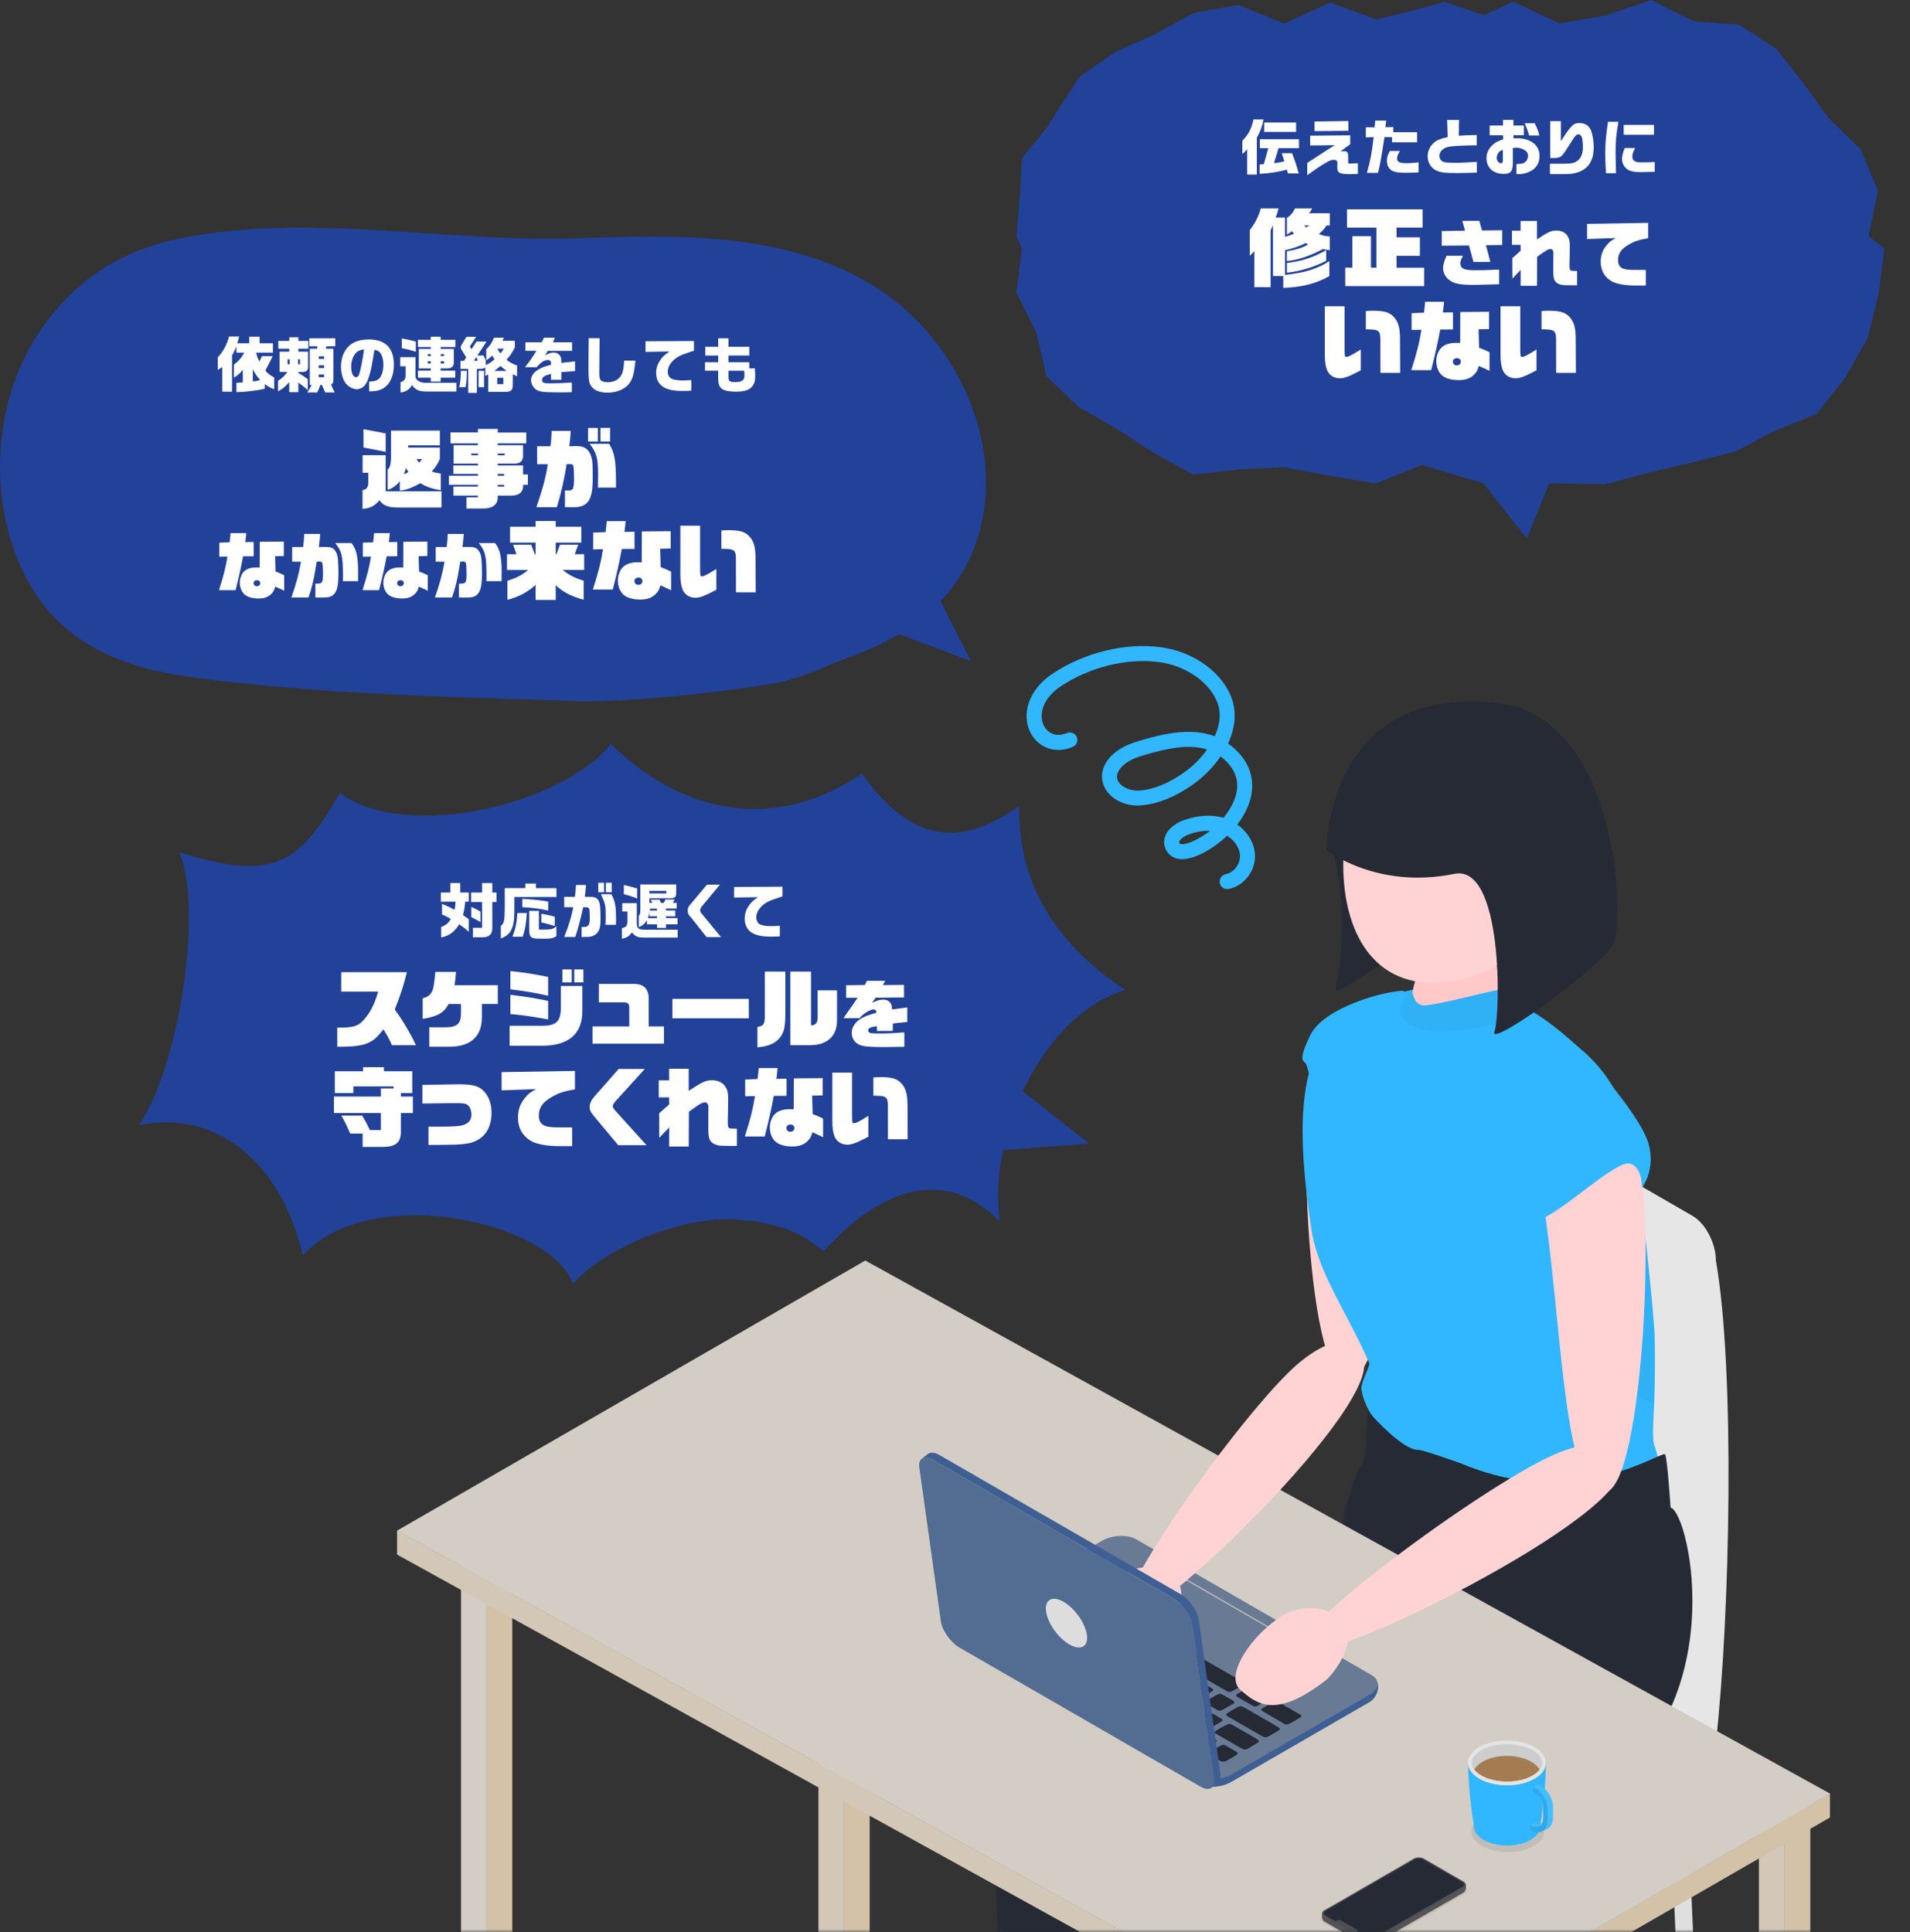 <svg width="344" height="348" viewBox="0 0 344 348" fill="none" xmlns="http://www.w3.org/2000/svg">
<rect x="0" y="0" width="344" height="348" fill="#333333" stroke="none"/>
<mask id="mask0_412_7373" style="mask-type:alpha" maskUnits="userSpaceOnUse" x="52" y="43" width="292" height="305">
<rect x="52" y="43" width="292" height="305" fill="#EEF7FB"/>
</mask>
<g mask="url(#mask0_412_7373)">
<path d="M260.46 421.055C259.581 421.055 258.89 420.343 258.89 419.485V342.517C258.89 341.638 259.602 340.947 260.46 340.947C261.319 340.947 262.031 341.659 262.031 342.517V419.485C262.031 420.364 261.319 421.055 260.46 421.055Z" fill="#DFDFDF"/>
<path d="M218.537 399.542C218.537 399.542 218.495 399.542 218.453 399.542C217.573 399.5 216.903 398.768 216.945 397.889L220.379 321.025C220.421 320.146 221.175 319.477 222.034 319.518C222.913 319.56 223.583 320.293 223.541 321.172L220.107 398.035C220.065 398.872 219.374 399.542 218.537 399.542Z" fill="#DFDFDF"/>
<path d="M305.567 399.542C304.729 399.542 304.038 398.893 303.996 398.035L300.562 321.172C300.52 320.293 301.19 319.56 302.07 319.518C302.928 319.477 303.682 320.146 303.724 321.025L307.158 397.889C307.2 398.768 306.53 399.5 305.651 399.542C305.63 399.542 305.609 399.542 305.567 399.542Z" fill="#DFDFDF"/>
<path d="M256.691 377.527C255.812 377.527 255.121 376.816 255.121 375.958V298.989C255.121 298.111 255.833 297.42 256.691 297.42C257.55 297.42 258.262 298.131 258.262 298.989V375.958C258.262 376.837 257.55 377.527 256.691 377.527Z" fill="#DFDFDF"/>
<path d="M303.388 321.695L264.083 293.548C261.738 292.209 256.67 297.064 256.67 293.946C258.994 272.015 262.533 219.614 259.853 198.688C259.853 195.57 261.758 194.147 264.083 195.486L304.812 218.986C307.158 220.326 309.042 223.946 309.042 227.064C312.519 246.777 311.597 291.079 309.042 313.847C309.042 316.965 305.713 323.055 303.388 321.695Z" fill="#E6E6E6"/>
<path d="M253.571 342.224L220.673 323.243C216.171 320.648 216.736 316.107 221.929 313.115L252.314 295.578C257.507 292.586 265.381 292.251 269.883 294.846L302.781 313.826C307.283 316.421 306.718 320.962 301.525 323.955L271.14 341.491C265.947 344.484 258.073 344.819 253.571 342.224Z" fill="#E6E6E6"/>
<path d="M245.677 267.244C249.467 269.211 276.061 288.359 269.319 294.491C262.597 300.622 216.632 341.178 196.445 340.571C196.445 340.571 183.755 323.495 182.248 319.205C180.74 314.915 212.486 283.337 241.3 280.218C241.3 280.218 241.886 265.277 245.677 267.244Z" fill="#262A35"/>
<path d="M237.467 188.434C233.216 195.36 235.205 247.97 242.388 248.389C249.571 248.807 249.99 222.691 253.34 200.843C256.795 178.431 241.697 181.486 237.446 188.434H237.467Z" fill="#FFD3D4"/>
<path d="M252.879 178.452C249.466 178.452 238.388 181.424 235.959 186.509C233.76 191.113 234.682 190.945 235.184 191.573C235.624 192.117 237.069 200.174 239.289 201.116C241.509 202.057 252.879 178.452 252.879 178.452Z" fill="#31B7FF"/>
<path d="M295.305 213.19C294.803 207.644 293.986 203.187 292.185 199.043C290.761 195.758 288.604 192.409 285.296 189.48C278.05 183.097 272.501 177.824 257.193 177.907C254.597 177.907 243.728 180.356 239.184 186.027C233.07 193.665 234.221 207.958 236.148 221.205C238.054 234.43 251.267 245.249 251.204 266.615C251.141 288.861 278.657 292.313 289.965 291.037C301.273 289.739 289.065 279.423 295.054 278.69C301.043 277.958 299.954 265.778 297.923 260.233C297.546 259.228 297.797 255.524 297.923 252.846C298.027 250.46 298.174 242.822 297.923 239.139C297.357 231.187 295.515 215.659 295.284 213.19H295.305Z" fill="#31B7FF"/>
<path opacity="0.05" d="M280.647 216.832C280.983 239.453 287.013 248.075 297.903 252.93C297.965 250.545 298.196 242.843 297.944 239.139C297.379 231.187 295.536 215.66 295.306 213.19C294.803 207.645 293.987 203.187 292.186 199.044C285.883 201.785 280.564 210.972 280.647 216.832Z" fill="#262A35"/>
<path d="M241.131 292.042C241.131 292.042 241.131 269.19 245.173 263.959C246.806 261.845 245.445 253.684 246.974 253.684C247.77 253.684 261.59 267.453 280.437 267.056C291.179 266.826 299.451 261.531 299.87 261.95C300.289 262.368 300.875 271.534 300.875 271.534C304.435 272.476 312.434 309.181 285.63 324.395C272.877 331.635 241.131 292.042 241.131 292.042Z" fill="#262A35"/>
<path d="M255.832 173.073C254.932 177.154 252.691 181.758 255.832 183.181C258.973 184.604 266.093 182.616 268.564 180.9C271.056 179.184 269.486 171.797 268.564 170.939C267.643 170.081 255.832 173.073 255.832 173.073Z" fill="#FFC9CA"/>
<path d="M239.729 150.828C239.897 152.921 240.336 154.658 240.671 156.018C242.64 163.761 241.279 176.003 240.567 177.928C239.436 180.963 259.958 166.126 262.24 161.794C263.706 159.052 263.622 143.253 257.864 131.45C257.864 131.45 239.541 148.757 239.708 150.849L239.729 150.828Z" fill="#262A35"/>
<path d="M242.054 152.712C241.153 164.284 245.111 176.087 256.691 176.987C268.271 177.886 281.275 167.842 282.176 156.269C283.076 144.697 274.407 134.589 262.827 133.689C251.247 132.79 242.954 141.139 242.054 152.712Z" fill="#FFD3D4"/>
<path d="M253.047 179.854C253.047 179.854 253.927 178.494 254.22 178.599C254.534 178.703 254.471 180.587 256.021 181.047C257.55 181.507 269.842 178.013 270.219 178.306C270.596 178.599 274.574 182.868 273.716 183.265C272.857 183.663 260.67 187.011 255.351 185.19C250.032 183.349 253.027 179.875 253.027 179.875L253.047 179.854Z" fill="#31B7FF"/>
<path opacity="0.05" d="M253.047 179.854C253.047 179.854 253.927 178.494 254.22 178.599C254.534 178.703 254.471 180.587 256.021 181.047C257.55 181.507 269.842 178.013 270.219 178.306C270.596 178.599 274.574 182.868 273.716 183.265C272.857 183.663 260.67 187.011 255.351 185.19C250.032 183.349 253.027 179.875 253.027 179.875L253.047 179.854Z" fill="#262A35"/>
<path d="M238.892 153.11C238.892 153.11 247.938 160.266 261.927 157.399C270.743 155.579 270.282 182.804 269.151 185.839C268.02 188.873 288.207 174.413 290.511 170.102C292.814 165.77 291.306 129.065 269.759 126.616C238.808 123.122 238.892 153.11 238.892 153.11Z" fill="#262A35"/>
<path d="M246.744 245.103C246.765 246.087 245.215 248.807 245.194 249.979C245.173 251.151 246.262 253.976 247.267 255.148C247.477 255.399 252.775 261.217 255.413 261.154C256.628 261.133 265.13 264.481 265.13 264.021C265.046 261.531 247.519 246.484 247.393 245.878C247.204 244.957 246.786 245.103 246.786 245.103H246.744Z" fill="#31B7FF"/>
<path d="M300.521 288.086C300.521 288.086 303.683 303.865 298.824 311.65C291.935 322.72 245.845 355.533 216.737 353.775C216.737 353.775 207.921 358.191 205.283 337.913C204.696 333.392 252.86 292.732 282.177 289.593C298.845 287.814 300.541 288.086 300.541 288.086H300.521Z" fill="#262A35"/>
<path d="M211.984 313.011C211.984 313.011 209.282 363.904 209.68 411.952C209.701 414.672 199.315 417.811 196.383 417.958C192.802 418.125 183.316 414.861 183.588 409.817C185.201 380.792 172.741 326.969 184.51 316.024C198.854 302.694 211.984 313.031 211.984 313.031V313.011Z" fill="#262A35"/>
<path d="M232.316 323.014C232.316 323.014 229.614 373.907 230.012 421.955C230.033 424.675 219.647 427.814 216.715 427.961C213.134 428.128 203.648 424.864 203.92 419.82C205.533 390.795 193.073 336.972 204.842 326.027C219.186 312.697 232.316 323.034 232.316 323.034V323.014Z" fill="#262A35"/>
<path d="M294.301 206.138C298.51 213.463 296.144 268.479 288.94 268.814C281.737 269.149 281.527 241.818 278.323 218.904C275.036 195.403 290.092 198.814 294.301 206.138Z" fill="#FFD3D4"/>
<path d="M275.936 219.28C277.38 222.23 290.364 209.046 293.421 209.57C295.85 209.988 295.724 213.964 295.724 213.964C295.724 213.964 298.614 210.177 296.583 205.07C294.74 200.446 287.013 191.133 284.542 189.857C282.071 188.58 271.475 210.26 275.915 219.28H275.936Z" fill="#31B7FF"/>
<path d="M87.639 419.82L92.266 417.162V275.426L87.639 278.104V419.82Z" fill="#D3C2A8"/>
<path d="M83.031 417.162L87.638 419.82V278.104L83.031 275.426V417.162Z" fill="#D3CDC5"/>
<path d="M152.03 381.712L156.637 379.055V237.318L152.03 239.997V381.712Z" fill="#D3C2A8"/>
<path d="M147.402 379.055L152.03 381.712V239.997L147.402 237.318V379.055Z" fill="#D3C7B7"/>
<path d="M321.418 467.679L326.046 465.001V323.285L321.418 325.943V467.679Z" fill="#D3C2A8"/>
<path d="M316.791 465.001L321.418 467.679V325.943L316.791 323.285V465.001Z" fill="#D3C7B7"/>
<path d="M245.257 371.688V376.02L329.585 327.365V323.013L245.257 371.688Z" fill="#D3C2A8"/>
<path d="M71.515 275.698L245.259 371.73L329.587 323.055L155.843 227.043L71.515 275.698Z" fill="#D3CDC5"/>
<path d="M71.515 275.656V280.009L245.259 376.021V371.689L71.515 275.656Z" fill="#D3C7B7"/>
<path opacity="0.1" d="M271.558 333.623C275.178 333.623 278.113 331.927 278.113 329.836C278.113 327.744 275.178 326.048 271.558 326.048C267.938 326.048 265.004 327.744 265.004 329.836C265.004 331.927 267.938 333.623 271.558 333.623Z" fill="#262A35"/>
<path d="M264.397 317.53H278.428C278.428 322.783 277.381 328.977 277.381 328.977C277.381 329.856 276.794 330.735 275.643 331.405C273.318 332.744 269.549 332.744 267.204 331.405C266.031 330.735 265.465 329.856 265.465 328.977C265.465 328.977 264.418 322.783 264.418 317.53H264.397Z" fill="#31B7FF"/>
<path d="M266.449 320.376C269.192 321.946 273.631 321.946 276.354 320.376C277.17 319.916 277.736 319.351 278.05 318.765C278.05 318.827 278.05 318.89 278.05 318.953C278.05 319.937 277.401 320.92 276.102 321.673C273.485 323.18 269.276 323.18 266.658 321.673C265.276 320.878 264.627 319.811 264.711 318.765C265.046 319.351 265.611 319.916 266.407 320.376H266.449Z" fill="#31B7FF"/>
<path d="M271.414 321.569C275.288 321.569 278.429 319.761 278.429 317.53C278.429 315.299 275.288 313.491 271.414 313.491C267.539 313.491 264.398 315.299 264.398 317.53C264.398 319.761 267.539 321.569 271.414 321.569Z" fill="#CDCDCD"/>
<path d="M278.742 327.763V325.942C278.742 324.54 277.758 322.824 276.543 322.113L276.125 321.883L277.088 321.401L277.507 321.632C278.721 322.343 279.705 324.038 279.705 325.461V327.282C279.705 328.391 279.287 329.123 278.637 329.437C278.051 329.751 277.737 329.898 277.59 329.96C278.302 329.688 278.763 328.914 278.763 327.763H278.742Z" fill="#31B7FF"/>
<path d="M276.542 328.266L276.647 328.328C276.94 328.496 277.212 328.663 277.442 328.768C277.191 329.019 276.835 329.124 276.437 329.061H275.914L275.579 328.747C275.579 328.747 276.416 328.517 276.542 328.266Z" fill="#31B7FF"/>
<path opacity="0.1" d="M278.742 327.763V325.942C278.742 324.54 277.758 322.824 276.543 322.113L276.125 321.883L277.088 321.401L277.507 321.632C278.721 322.343 279.705 324.038 279.705 325.461V327.282C279.705 328.391 279.287 329.123 278.637 329.437C278.051 329.751 277.737 329.898 277.59 329.96C278.302 329.688 278.763 328.914 278.763 327.763H278.742Z" fill="white"/>
<path opacity="0.1" d="M276.542 328.266L276.647 328.328C276.94 328.496 277.212 328.663 277.442 328.768C277.191 329.019 276.835 329.124 276.437 329.061H275.914L275.579 328.747C275.579 328.747 276.416 328.517 276.542 328.266Z" fill="white"/>
<path d="M275.6 328.726L275.663 328.768C275.935 328.936 276.207 329.019 276.458 329.061C276.856 329.124 277.212 329.019 277.464 328.768C277.757 328.496 277.924 328.057 277.924 327.45V325.294C277.924 324.499 277.38 323.536 276.689 323.139L276.102 322.804C276.102 322.49 276.123 322.176 276.144 321.862L276.563 322.093C277.778 322.804 278.762 324.499 278.762 325.922V327.743C278.762 328.894 278.301 329.668 277.589 329.94H277.568C277.547 329.94 277.505 329.94 277.484 329.961C276.94 330.128 276.249 330.024 275.516 329.605H275.495C275.537 329.312 275.558 329.019 275.6 328.705V328.726Z" fill="#31B7FF"/>
<path opacity="0.1" d="M275.6 328.726L275.663 328.768C275.935 328.936 276.207 329.019 276.458 329.061C276.856 329.124 277.212 329.019 277.464 328.768C277.757 328.496 277.924 328.057 277.924 327.45V325.294C277.924 324.499 277.38 323.536 276.689 323.139L276.102 322.804C276.102 322.49 276.123 322.176 276.144 321.862L276.563 322.093C277.778 322.804 278.762 324.499 278.762 325.922V327.743C278.762 328.894 278.301 329.668 277.589 329.94H277.568C277.547 329.94 277.505 329.94 277.484 329.961C276.94 330.128 276.249 330.024 275.516 329.605H275.495C275.537 329.312 275.558 329.019 275.6 328.705V328.726Z" fill="#262A35"/>
<path d="M276.039 319.811C274.825 320.523 273.171 320.9 271.412 320.9C269.653 320.9 268.019 320.502 266.784 319.811C266.239 319.497 265.8 319.142 265.506 318.744C265.8 318.221 266.302 317.74 267.014 317.321C269.443 315.919 273.359 315.919 275.788 317.321C276.5 317.74 277.003 318.221 277.296 318.744C277.003 319.121 276.584 319.497 276.019 319.811H276.039Z" fill="#A47C52"/>
<path d="M266.45 320.376C269.193 321.946 273.632 321.946 276.354 320.376C279.098 318.807 279.098 316.233 276.354 314.663C273.611 313.094 269.172 313.094 266.45 314.663C263.706 316.233 263.706 318.807 266.45 320.376ZM265.067 317.53C265.067 316.693 265.675 315.898 266.785 315.249C267.999 314.538 269.653 314.161 271.412 314.161C273.171 314.161 274.805 314.559 276.04 315.249C277.15 315.898 277.757 316.693 277.757 317.53C277.757 318.367 277.15 319.163 276.04 319.811C274.826 320.523 273.171 320.9 271.412 320.9C269.653 320.9 268.02 320.502 266.785 319.811C265.675 319.163 265.067 318.367 265.067 317.53Z" fill="#E4E4E4"/>
<path opacity="0.1" d="M256.65 335.757C256.064 335.422 255.1 335.422 254.493 335.757L238.369 345.069C237.783 345.404 237.783 345.969 238.369 346.304L245.531 350.447C246.117 350.782 247.08 350.782 247.688 350.447L263.812 341.135C264.398 340.8 264.398 340.235 263.812 339.9L256.65 335.757Z" fill="#262A35"/>
<path d="M263.791 339.126L256.42 335.736C255.918 335.443 255.122 335.443 254.62 335.736L238.411 344.149C237.909 344.442 237.993 345.781 238.474 346.074L245.636 350.218C246.139 350.511 246.934 350.511 247.437 350.218L263.561 340.905C264.064 340.612 264.252 339.419 263.75 339.126H263.791Z" fill="#545456"/>
<path d="M263.602 338.917L256.44 334.773C255.938 334.48 255.142 334.48 254.639 334.773L238.515 344.086C238.013 344.379 238.013 344.839 238.515 345.111L245.677 349.255C246.179 349.548 246.975 349.548 247.478 349.255L263.602 339.942C264.105 339.649 264.105 339.189 263.602 338.917Z" fill="#4A4C56"/>
<path d="M263.394 339.838C263.771 339.629 263.771 339.273 263.394 339.043L256.232 334.899C255.855 334.69 255.227 334.69 254.85 334.899L238.726 344.211C238.349 344.421 238.349 344.777 238.726 345.007L240.527 346.032L240.82 345.865C240.988 345.76 241.26 345.76 241.427 345.865L244.422 347.581C244.589 347.685 244.589 347.832 244.422 347.916L244.129 348.083L245.93 349.108C246.307 349.318 246.935 349.318 247.312 349.108L263.436 339.796L263.394 339.838Z" fill="#262A35"/>
<path d="M204.653 278.587L247.812 302.882C248.482 302.882 248.44 305.561 246.618 306.607L221.72 320.984C219.898 322.03 217.134 322.156 215.542 321.235L173.138 296.772C171.546 295.851 171.714 292.963 173.054 292.963L198.497 278.838C200.318 277.791 203.083 277.666 204.674 278.587H204.653Z" fill="#3E5F94"/>
<path d="M204.653 277.268L247.058 301.732C248.649 302.652 248.44 304.243 246.618 305.289L221.72 319.666C219.898 320.712 217.134 320.838 215.542 319.917L173.138 295.454C171.546 294.533 171.756 292.942 173.577 291.896L198.476 277.519C200.298 276.473 203.062 276.347 204.653 277.268Z" fill="#697A94"/>
<path d="M220.149 317.301C220.149 317.301 220.421 317.301 220.547 317.28C220.756 317.239 220.819 317.218 221.783 316.653C222.746 316.088 222.788 316.067 222.851 315.941C222.997 315.69 223.018 315.711 221.72 314.958C220.61 314.309 220.568 314.288 220.4 314.288C220.086 314.267 220.086 314.288 218.83 314.978L217.678 315.648V315.795L217.657 315.941L218.809 316.632C219.898 317.259 219.982 317.301 220.128 317.322L220.149 317.301Z" fill="#262A35"/>
<path d="M216.339 315.104C216.695 315.167 216.737 315.146 217.951 314.434C219.166 313.723 219.208 313.702 219.103 313.492C219.061 313.409 218.936 313.325 217.931 312.739C216.821 312.111 216.821 312.09 216.632 312.069C216.297 312.028 216.297 312.028 215.062 312.739C213.994 313.367 213.931 313.388 213.889 313.492C213.805 313.681 213.868 313.723 215.062 314.413C216.046 314.978 216.172 315.041 216.318 315.062L216.339 315.104Z" fill="#262A35"/>
<path d="M212.443 312.886C212.61 312.927 212.841 312.948 212.987 312.886C213.05 312.886 213.595 312.572 214.202 312.216C215.228 311.63 215.312 311.567 215.333 311.483C215.416 311.295 215.395 311.274 214.118 310.542L212.945 309.872H212.736H212.527L211.375 310.521C210.328 311.107 210.202 311.19 210.16 311.274C210.056 311.463 210.077 311.483 211.27 312.174C211.857 312.509 212.401 312.823 212.464 312.844L212.443 312.886Z" fill="#262A35"/>
<path d="M208.967 310.73H209.239L210.412 310.061L211.585 309.391V309.098L210.412 308.428L209.239 307.759H208.988H208.758L207.606 308.408C206.37 309.098 206.329 309.14 206.37 309.307V309.412L207.564 310.082L208.737 310.751H209.009L208.967 310.73Z" fill="#262A35"/>
<path d="M204.946 308.511C204.946 308.511 205.135 308.532 205.239 308.511H205.428L206.58 307.842C207.731 307.172 207.731 307.172 207.773 307.068C207.836 306.879 207.773 306.837 206.6 306.168C205.47 305.519 205.407 305.477 205.072 305.498H204.904L203.773 306.147C202.517 306.858 202.475 306.9 202.559 307.088C202.601 307.193 202.664 307.214 203.732 307.842C204.339 308.198 204.904 308.491 204.946 308.511Z" fill="#262A35"/>
<path d="M201.177 306.335C201.177 306.335 201.407 306.356 201.491 306.356C201.658 306.356 201.679 306.335 202.831 305.665C203.962 305.017 204.004 304.996 204.025 304.891C204.067 304.703 204.025 304.682 202.852 303.991C201.281 303.091 201.512 303.091 199.962 303.991C198.79 304.661 198.79 304.661 198.79 304.87V304.975L199.92 305.624C200.8 306.147 201.072 306.293 201.198 306.314L201.177 306.335Z" fill="#262A35"/>
<path d="M197.324 304.117C197.492 304.18 197.722 304.18 197.911 304.117C197.995 304.096 198.518 303.803 199.083 303.489C200.214 302.841 200.298 302.778 200.214 302.59C200.172 302.485 200.11 302.464 199.042 301.836C197.806 301.125 197.785 301.104 197.471 301.146C197.324 301.146 197.241 301.208 196.173 301.815C194.602 302.715 194.602 302.59 196.152 303.468C196.738 303.803 197.262 304.096 197.345 304.117H197.324Z" fill="#262A35"/>
<path d="M193.722 301.962C194.037 302.004 194.12 301.962 195.293 301.292C196.466 300.623 196.529 300.581 196.445 300.393C196.403 300.288 196.34 300.267 195.272 299.639C194.016 298.907 193.995 298.907 193.681 298.97C193.534 298.99 193.408 299.053 192.403 299.639C191.398 300.204 191.293 300.288 191.251 300.372C191.147 300.56 191.168 300.581 192.424 301.292C193.492 301.92 193.576 301.941 193.743 301.962H193.722Z" fill="#262A35"/>
<path d="M189.932 299.765C190.246 299.807 190.33 299.765 191.524 299.095C193.053 298.216 193.053 298.342 191.566 297.463C190.372 296.751 190.267 296.71 189.953 296.751C189.765 296.772 189.765 296.772 188.613 297.442L187.461 298.112V298.258L187.44 298.405L188.592 299.095C189.702 299.744 189.765 299.765 189.932 299.807V299.765Z" fill="#262A35"/>
<path d="M186.078 297.546C186.078 297.546 186.267 297.546 186.372 297.546C186.518 297.546 186.602 297.483 187.67 296.876C188.905 296.165 188.926 296.144 188.842 295.956C188.801 295.872 188.445 295.663 184.717 293.528L180.634 291.184H180.445C180.068 291.164 180.047 291.184 178.896 291.833C177.744 292.503 177.723 292.503 177.765 292.733V292.838L181.869 295.202C185.136 297.086 185.974 297.567 186.078 297.567V297.546Z" fill="#262A35"/>
<path d="M223.898 315.104C223.898 315.104 224.149 315.125 224.275 315.104H224.505L225.573 314.455C226.62 313.848 226.641 313.827 226.704 313.723C226.809 313.472 226.955 313.576 224.191 311.965C221.804 310.584 221.72 310.542 221.553 310.521C221.301 310.479 220.799 310.688 220.024 311.128C219.375 311.504 218.935 311.756 218.872 311.818C218.81 311.881 218.789 311.965 218.789 312.028V312.153L221.301 313.597C223.375 314.811 223.835 315.062 223.961 315.083L223.898 315.104Z" fill="#262A35"/>
<path d="M186.957 293.8C187.083 293.821 187.334 293.821 187.481 293.8C187.565 293.779 188.004 293.549 188.654 293.173C189.826 292.503 189.847 292.482 189.784 292.252L189.742 292.147L187.083 290.62C184.088 288.904 184.298 288.987 183.858 289.05C183.649 289.071 183.628 289.092 182.602 289.699C181.576 290.285 181.555 290.306 181.492 290.431C181.366 290.661 181.22 290.557 184.193 292.273C185.659 293.11 186.894 293.821 186.936 293.821L186.957 293.8Z" fill="#262A35"/>
<path d="M217.448 311.316C217.762 311.358 217.846 311.316 219.019 310.646C220.191 309.977 220.233 309.935 220.17 309.746C220.149 309.663 220.107 309.621 218.998 308.993C217.93 308.365 217.846 308.323 217.699 308.323C217.385 308.282 217.364 308.302 216.129 309.014C214.893 309.726 214.872 309.746 214.956 309.914C214.998 309.998 215.145 310.081 216.129 310.646C217.197 311.274 217.28 311.295 217.448 311.316Z" fill="#262A35"/>
<path d="M213.616 309.119C213.951 309.182 214.013 309.161 215.228 308.449C216.799 307.549 216.778 307.675 215.228 306.796C214.034 306.105 213.951 306.063 213.637 306.126C213.469 306.147 213.406 306.189 212.338 306.796C211.103 307.507 211.103 307.507 211.166 307.696C211.207 307.8 211.207 307.821 212.317 308.449C213.301 309.014 213.448 309.098 213.616 309.119Z" fill="#262A35"/>
<path d="M209.679 306.9C209.868 306.942 209.993 306.963 210.14 306.942C210.307 306.921 210.37 306.88 211.438 306.273C212.485 305.666 212.569 305.624 212.59 305.519C212.674 305.331 212.653 305.31 211.417 304.598C210.37 303.992 210.286 303.95 210.119 303.929C209.784 303.887 209.763 303.887 208.527 304.598C207.313 305.289 207.292 305.31 207.355 305.498C207.376 305.582 207.459 305.645 208.486 306.231C209.093 306.587 209.616 306.879 209.658 306.9H209.679Z" fill="#262A35"/>
<path d="M205.89 304.682C206.079 304.745 206.246 304.766 206.414 304.724C206.539 304.703 206.707 304.62 207.712 304.034L208.864 303.364V303.218L208.843 303.071L207.691 302.401C206.435 301.669 206.435 301.669 206.099 301.711H205.911L204.78 302.401L203.649 303.071V303.197C203.649 303.197 203.691 303.364 203.754 303.406C203.88 303.511 205.743 304.599 205.932 304.662L205.89 304.682Z" fill="#262A35"/>
<path d="M202.455 302.547H202.727L203.879 301.878C205.156 301.145 205.177 301.124 205.072 300.936C205.03 300.852 204.905 300.769 203.9 300.183C202.643 299.45 202.664 299.471 202.287 299.513C202.12 299.534 202.036 299.576 201.01 300.162C199.795 300.852 199.774 300.873 199.858 301.061C199.9 301.166 199.963 301.208 201.052 301.836L202.203 302.505H202.476L202.455 302.547Z" fill="#262A35"/>
<path d="M198.434 300.35C198.434 300.35 198.622 300.35 198.727 300.35C198.978 300.35 199.188 300.245 200.319 299.576C201.659 298.802 201.659 298.906 200.067 297.985C198.518 297.106 198.748 297.106 197.199 297.985C195.649 298.885 195.649 298.739 197.24 299.639C197.848 299.994 198.392 300.287 198.455 300.308L198.434 300.35Z" fill="#262A35"/>
<path d="M194.686 298.153C194.686 298.153 194.937 298.174 195.021 298.153C195.188 298.153 195.23 298.111 196.256 297.546C196.926 297.17 197.366 296.898 197.408 296.856C197.471 296.793 197.492 296.709 197.492 296.646V296.521L196.298 295.83L195.104 295.14H194.895C194.79 295.14 194.623 295.14 194.539 295.181C194.455 295.202 193.995 295.454 193.324 295.851C191.859 296.709 191.859 296.584 193.408 297.483C194.372 298.028 194.497 298.111 194.665 298.132L194.686 298.153Z" fill="#262A35"/>
<path d="M190.812 295.956C190.812 295.956 191 295.998 191.063 295.998C191.356 295.998 191.44 295.956 192.55 295.328C193.723 294.659 193.786 294.617 193.702 294.429C193.66 294.324 193.597 294.303 192.529 293.675C191.44 293.047 191.377 293.026 191.21 293.005C190.896 292.964 190.833 293.006 189.618 293.696C188.09 294.575 188.09 294.429 189.597 295.307C190.205 295.663 190.728 295.956 190.812 295.977V295.956Z" fill="#262A35"/>
<path d="M227.625 312.885C227.772 312.927 228.065 312.885 228.232 312.864C228.337 312.843 228.714 312.634 229.384 312.236C230.347 311.671 230.368 311.65 230.452 311.525C230.599 311.274 230.85 311.441 227.102 309.286C223.96 307.465 223.793 307.381 223.625 307.339C223.269 307.277 223.228 307.298 222.013 307.988C220.819 308.679 220.798 308.7 220.861 308.93L220.903 309.035L224.212 310.939C226.034 311.985 227.562 312.864 227.625 312.864V312.885Z" fill="#262A35"/>
<path d="M219.563 308.114C219.898 308.156 219.961 308.114 221.196 307.403L222.306 306.754V306.628C222.306 306.628 222.264 306.482 222.222 306.419C222.159 306.356 221.72 306.105 221.05 305.729C220.065 305.164 219.961 305.122 219.814 305.101C219.5 305.059 219.479 305.08 218.223 305.791L217.092 306.44V306.587L217.071 306.733L218.223 307.424C219.332 308.072 219.395 308.093 219.563 308.135V308.114Z" fill="#262A35"/>
<path d="M215.689 305.896C215.689 305.896 215.94 305.917 216.024 305.896C216.192 305.896 216.233 305.854 217.301 305.247C218.537 304.535 218.579 304.515 218.495 304.305C218.453 304.222 218.39 304.159 217.28 303.531L216.108 302.861H215.877H215.626L214.453 303.531L213.281 304.201V304.305C213.281 304.305 213.281 304.452 213.344 304.514C213.406 304.577 213.867 304.849 214.474 305.205C215.396 305.728 215.542 305.812 215.689 305.833V305.896Z" fill="#262A35"/>
<path d="M211.962 303.74C212.318 303.782 212.276 303.803 213.553 303.071C214.684 302.422 214.726 302.401 214.726 302.296C214.768 302.108 214.726 302.066 213.532 301.397C211.982 300.497 212.213 300.497 210.642 301.397C209.072 302.296 209.072 302.15 210.642 303.071C211.668 303.657 211.752 303.719 211.92 303.74H211.962Z" fill="#262A35"/>
<path d="M208.066 301.522C208.234 301.585 208.485 301.564 208.673 301.501C208.883 301.417 210.705 300.371 210.851 300.245C210.914 300.183 210.956 300.099 210.956 300.036V299.91L209.825 299.241C208.59 298.508 208.548 298.487 208.234 298.529C208.066 298.529 208.045 298.55 206.914 299.199C205.344 300.099 205.344 299.973 206.893 300.852C207.48 301.187 208.024 301.48 208.087 301.501L208.066 301.522Z" fill="#262A35"/>
<path d="M204.464 299.367C204.778 299.408 204.862 299.366 206.014 298.697C207.166 298.027 207.228 297.985 207.187 297.797C207.145 297.692 207.145 297.692 206.014 297.023C204.778 296.311 204.757 296.29 204.443 296.332C204.297 296.332 204.213 296.395 203.145 297.002C202.077 297.609 201.993 297.671 201.972 297.755C201.91 297.944 201.93 297.944 203.166 298.655C204.234 299.283 204.318 299.304 204.485 299.325L204.464 299.367Z" fill="#262A35"/>
<path d="M200.654 297.169C200.968 297.211 201.051 297.169 202.224 296.499C203.397 295.83 203.439 295.788 203.376 295.6C203.355 295.516 203.313 295.474 202.203 294.846C200.926 294.114 200.947 294.114 200.591 294.177C200.444 294.198 200.298 294.281 199.481 294.721C198.957 295.014 198.455 295.307 198.35 295.39C198.183 295.516 198.162 295.537 198.162 295.683V295.83L199.313 296.499C200.402 297.127 200.486 297.169 200.654 297.19V297.169Z" fill="#262A35"/>
<path d="M196.843 294.972C197.199 295.035 197.241 295.014 198.456 294.303C200.026 293.403 200.005 293.528 198.456 292.649C197.262 291.959 197.178 291.917 196.864 291.98C196.697 292.001 196.634 292.043 195.566 292.649C194.33 293.361 194.33 293.361 194.393 293.549C194.435 293.654 194.435 293.675 195.545 294.303C196.529 294.868 196.676 294.951 196.822 294.972H196.843Z" fill="#262A35"/>
<path d="M193.074 292.796C193.409 292.838 193.43 292.838 194.644 292.126C195.901 291.394 195.922 291.394 195.796 291.185C195.712 291.059 195.67 291.038 192.048 288.946C188.446 286.874 188.383 286.832 188.174 286.79C188.048 286.769 187.901 286.769 187.755 286.79C187.566 286.832 187.524 286.832 186.498 287.439L185.43 288.046L185.389 288.171C185.305 288.401 185.012 288.234 189.179 290.62C192.822 292.712 192.927 292.775 193.095 292.796H193.074Z" fill="#262A35"/>
<path d="M225.867 307.36C225.867 307.36 226.076 307.36 226.16 307.36C226.306 307.36 226.411 307.298 227.353 306.753C227.919 306.44 228.442 306.126 228.526 306.063C228.61 305.979 228.652 305.937 228.652 305.833V305.707L227.081 304.807C225.531 303.907 225.511 303.907 225.343 303.887C225.008 303.866 224.987 303.887 223.793 304.556C222.704 305.184 222.684 305.184 222.663 305.31C222.663 305.372 222.663 305.456 222.663 305.498C222.725 305.603 225.699 307.319 225.887 307.36H225.867Z" fill="#262A35"/>
<path d="M221.364 304.724C221.679 304.766 221.762 304.724 222.914 304.055C224.066 303.406 224.108 303.364 224.066 303.176V303.071L213.198 296.814L202.35 290.557H202.183C201.848 290.515 201.827 290.536 200.633 291.227C199.544 291.854 199.523 291.854 199.502 291.98C199.502 292.043 199.502 292.126 199.502 292.168C199.544 292.231 201.764 293.529 210.35 298.488L221.155 304.724H221.343V304.745L221.364 304.724Z" fill="#262A35"/>
<path d="M198.224 291.394C198.328 291.394 198.475 291.394 198.58 291.373C198.789 291.31 200.757 290.201 200.883 290.054C200.925 290.012 200.967 289.908 200.946 289.845V289.74L199.354 288.841C197.784 287.941 197.784 287.941 197.616 287.92C197.302 287.899 197.239 287.92 196.088 288.589C194.915 289.259 194.852 289.301 194.936 289.489C194.978 289.594 195.041 289.615 196.507 290.473L198.035 291.352H198.224V291.373V291.394Z" fill="#262A35"/>
<path d="M193.765 288.736H194.037L195.189 288.066C196.278 287.438 196.34 287.396 196.382 287.313C196.445 287.124 196.529 287.187 194.205 285.848L192.069 284.613H191.817H191.587L190.393 285.304L189.2 285.994V286.141L189.221 286.287L191.378 287.522L193.534 288.757H193.807L193.765 288.736Z" fill="#262A35"/>
<path d="M231.667 310.604C231.981 310.625 232.044 310.604 233.196 309.934C234.348 309.265 234.41 309.223 234.369 309.056V308.951L232.212 307.716C229.866 306.356 229.95 306.398 229.615 306.461C229.468 306.482 229.343 306.544 228.338 307.13C227.332 307.695 227.228 307.779 227.186 307.863C227.081 308.051 227.018 308.009 229.364 309.369L231.5 310.604H231.667Z" fill="#262A35"/>
<path d="M204.298 289.635L212.486 284.906C212.926 284.655 213.575 284.634 213.952 284.843L234.369 296.625C234.495 296.688 234.558 296.771 234.599 296.876C234.662 296.688 234.599 296.499 234.369 296.374L213.952 284.592C213.575 284.383 212.926 284.404 212.486 284.655L204.298 289.384C204.005 289.552 203.901 289.782 203.963 289.991C204.005 289.865 204.11 289.74 204.298 289.635Z" fill="#BDBDBD"/>
<path d="M291.809 264.147C294.008 272.852 237.05 301.25 234.348 297.106C231.94 293.382 269.529 265.947 280.899 261.594C292.27 257.241 291.788 264.147 291.788 264.147H291.809Z" fill="#FFD3D4"/>
<path d="M230.956 290.996C233.469 289.468 238.348 288.548 241.594 291.98C244.965 295.537 240.044 301.669 238.725 302.694C229.762 309.6 226.412 307.005 223.396 304.368C220.381 301.711 225.7 294.198 230.956 291.017V290.996Z" fill="#FFD3D4"/>
<path d="M245.32 244.454C250.179 251.946 206.601 294.385 202.748 291.267C199.314 288.484 225.238 252.365 234.389 245.124C243.52 237.883 245.32 244.454 245.32 244.454Z" fill="#FFD3D4"/>
<path d="M200.068 285.22C202.12 283.064 206.601 280.888 210.664 283.357C214.894 285.931 211.711 293.193 210.706 294.532C203.816 303.614 199.879 301.982 196.257 300.182C192.634 298.404 195.817 289.677 200.068 285.22Z" fill="#FFD3D4"/>
<path d="M215.92 291.854C215.69 290.159 214.182 288.024 212.569 287.103L169.222 262.096C168.343 261.594 167.61 261.531 167.149 261.866L165.998 262.745C166.437 262.41 167.191 262.452 168.071 262.975L211.418 287.982C213.03 288.924 214.538 291.037 214.768 292.733L218.642 320.377C218.747 321.151 218.579 321.695 218.202 321.988L219.354 321.109C219.731 320.837 219.899 320.272 219.794 319.519L215.92 291.875V291.854Z" fill="#3E5F94"/>
<path d="M214.768 292.732C214.538 291.037 213.03 288.903 211.418 287.982L168.071 262.975C166.458 262.033 165.328 262.661 165.579 264.356L169.453 292C169.683 293.695 171.191 295.829 172.824 296.771L216.171 321.778C217.784 322.72 218.915 322.092 218.663 320.397L214.789 292.753L214.768 292.732Z" fill="#536C92"/>
<path d="M191.545 288.506C193.576 289.677 195.46 292.356 195.754 294.47C196.047 296.604 194.644 297.378 192.613 296.207C190.581 295.035 188.697 292.377 188.403 290.242C188.11 288.129 189.513 287.355 191.545 288.506Z" fill="#DDDDDD"/>
</g>
<path d="M184.063 44.755L183.044 52.705L186.618 59.829L188.502 67.818L194.394 73.383L201.275 77.308L207.783 81.566L214.932 85.501L223.041 84.557L231.304 84.159L239.572 85.71L247.835 87.071L256.092 83.732L267.174 87.071L275 97L279 87.071L289.134 87.22L297.397 85.039L305.054 83.23L312.556 81.327L319.427 77.706L327.197 74.536L332.308 68.067L336.39 60.897L338.359 52.893L339.368 44.755L336.544 42.485L338.225 34.371L335.088 26.884L329.276 21.205L324.841 15.059L319.919 8.799L313.172 4.422L305.088 3.855L297.397 -1.12986e-05L289.134 2.792L280.866 4.223L272.603 0.323L267.174 2.718L260.219 0.323L253.791 2.067L247.825 3.493L239.562 0.452L231.304 4.233L223.041 0.884L215.041 2.3L208.001 6.191L200.892 9.35L194.384 13.847L188.502 23.055L184.063 28.5L183.73 34.669L183.068 42.485L184.063 44.755Z" fill="#224199"/>
<path d="M227.564 21.521C227.355 22.679 226.943 23.817 226.361 24.781V31.448H224.621V26.902C224.303 27.25 224.228 27.329 223.756 27.742V25.347C224.87 24.219 225.416 23.151 225.745 21.521H227.559H227.564ZM227.619 29.575L228.419 26.689H226.908V25.084H233.953V26.689H230.264L229.453 29.386C230.309 29.277 230.647 29.223 231.323 29.058C231.149 28.502 231.094 28.358 230.841 27.593H232.71C233.247 28.994 233.52 29.814 233.913 31.245H231.979C231.87 30.892 231.86 30.827 231.76 30.544C230.592 30.917 228.489 31.245 226.868 31.319V29.615L227.614 29.57L227.619 29.575ZM233.431 22.068V23.762H227.679V22.068H233.431Z" fill="white"/>
<path d="M235.967 24.438L243.185 24.373V25.978L241.435 27.245C241.664 27.235 241.918 27.225 242.037 27.225C242.629 27.225 242.813 27.454 242.813 28.189V29.436C243.086 29.446 243.305 29.446 243.434 29.446C243.762 29.446 244.001 29.436 244.563 29.401V31.334C243.971 31.354 243.668 31.369 243.359 31.369C242.221 31.369 241.783 31.324 241.411 31.185C240.983 31.021 240.854 30.783 240.854 30.112L240.864 29.709C240.874 29.62 240.874 29.526 240.874 29.481C240.874 28.969 240.7 28.79 240.183 28.79C239.725 28.79 239.298 28.974 238.114 29.719C237.359 30.191 237.085 30.375 236.419 30.867C236.018 31.165 235.69 31.399 235.435 31.568V29.362C235.643 29.218 235.783 29.123 235.827 29.098C236.121 28.9 236.429 28.706 236.737 28.507C238.413 27.404 239.491 26.704 240.381 26.157H239.651C239.203 26.157 239.049 26.157 236.971 26.192L235.967 26.202V24.443V24.438ZM242.847 21.805V23.554L236.752 23.618V21.889L242.847 21.8V21.805Z" fill="white"/>
<path d="M247.58 22.942L247.68 21.72H249.668L249.514 22.922L250.936 22.887V23.816H255.222V25.63H250.702V24.691H249.345C248.808 28.333 248.46 30.245 248.162 31.14H246.193C246.884 28.561 247.013 27.89 247.406 24.691L245.994 24.745V22.922L247.57 22.942H247.58ZM252.129 27.195C251.746 27.841 251.617 28.198 251.617 28.571C251.617 29.192 252.099 29.401 253.477 29.401C253.77 29.401 254.441 29.346 255.49 29.247V31.05C254.332 31.105 253.785 31.125 253.193 31.125C251.871 31.125 251.115 30.996 250.603 30.678C250.091 30.35 249.793 29.714 249.793 28.929C249.793 28.338 249.922 27.91 250.32 27.19H252.134L252.129 27.195Z" fill="white"/>
<path d="M262.774 21.605L262.729 24.447C263.952 24.358 264.499 24.338 265.966 24.328V26.176C264.041 26.176 262.103 26.266 261.163 26.395C260.024 26.539 259.249 27.215 259.249 28.079C259.249 28.671 259.587 29.083 260.169 29.217C260.452 29.282 261.252 29.326 262.237 29.326C262.804 29.326 263.997 29.272 265.99 29.162V31.095C264.37 31.15 263.485 31.17 262.326 31.17C260.248 31.17 259.458 31.07 258.727 30.732C257.722 30.26 257.131 29.302 257.131 28.144C257.131 27.18 257.548 26.306 258.299 25.675C258.866 25.193 259.428 24.964 260.74 24.701L260.641 21.605H262.774Z" fill="white"/>
<path d="M268.297 24.363V22.614H270.704V21.596H272.573V22.614H274.452V24.353H272.573V24.919C272.847 24.91 273.075 24.9 273.195 24.9C275.7 24.9 277.276 26.147 277.276 28.104C277.276 29.098 276.893 29.928 276.202 30.479C275.481 31.036 274.452 31.373 273.458 31.373C273.359 31.373 273.259 31.373 273.11 31.363V29.55C274.05 29.53 274.388 29.451 274.706 29.187C275.014 28.914 275.198 28.512 275.198 28.07C275.198 27.816 275.124 27.568 275.014 27.414C274.641 26.932 273.831 26.594 273.065 26.594C272.956 26.594 272.727 26.614 272.474 26.648V29.227C272.474 29.982 272.399 30.43 272.22 30.757C272.021 31.13 271.544 31.324 270.863 31.324C268.949 31.324 267.721 30.211 267.721 28.472C267.721 27.498 268.168 26.624 269.033 25.923C269.436 25.595 269.764 25.431 270.739 25.084L270.719 24.363H268.292H268.297ZM270.669 26.996C270.286 27.125 270.112 27.225 269.948 27.424C269.719 27.697 269.565 28.099 269.565 28.437C269.565 28.954 269.938 29.401 270.366 29.401C270.604 29.401 270.674 29.257 270.674 28.745V26.996H270.669ZM276.416 22.197C276.928 23.28 277.028 23.553 277.237 24.403H275.397C275.104 23.399 275.049 23.245 274.611 22.197H276.416Z" fill="white"/>
<path d="M279.146 29.49H281.552C283.237 29.49 283.839 29.317 284.45 28.626C284.853 28.179 285.087 27.424 285.087 26.569C285.087 25.988 285.012 25.128 284.923 24.81C284.823 24.438 284.56 24.189 284.246 24.189C284.082 24.189 283.898 24.299 283.69 24.552C283.491 24.78 283.317 25.044 282.332 26.594C281.229 28.343 281.094 28.432 279.807 28.462H279.205V21.824H281.129V25.421C283.023 22.515 283.362 22.172 284.475 22.172C285.44 22.172 286.116 22.589 286.499 23.394C286.807 24.06 287.036 25.382 287.036 26.455C287.036 28.204 286.598 29.386 285.634 30.236C285.131 30.673 284.485 30.991 283.655 31.185C283.118 31.314 282.616 31.358 281.676 31.358H279.15V29.48L279.146 29.49Z" fill="white"/>
<path d="M291.485 21.924C291.057 24.383 290.973 25.387 290.973 27.797C290.973 27.972 290.991 28.73 291.027 30.072L291.047 31.2H289.233C289.133 29.034 289.113 28.447 289.113 27.429C289.113 25.864 289.267 24.169 289.606 21.929H291.485V21.924ZM294.493 26.659C294.11 27.404 293.991 27.762 293.991 28.179C293.991 28.616 294.165 28.909 294.527 29.088C294.781 29.207 295.02 29.242 295.611 29.242C296.63 29.242 297.252 29.232 298.018 29.188V30.956C297.406 30.976 296.014 31.001 295.482 31.001C294.269 31.001 293.588 30.847 293.056 30.465C292.499 30.072 292.136 29.361 292.136 28.661C292.136 28.095 292.31 27.369 292.628 26.659H294.498H294.493ZM297.893 22.505V24.274H292.434V22.505H297.893Z" fill="white"/>
<path d="M225.088 41.44C226.068 40.198 226.764 38.807 227.057 37.535H230.284C230.115 38.171 230.02 38.449 229.757 39.18H231.447V42.653C232.069 42.484 232.441 42.359 233.063 42.096L232.675 41.644C232.332 41.922 232.258 41.972 231.775 42.25V39.229C232.412 38.872 232.924 38.266 233.217 37.54H236.334C236.101 37.977 236.056 38.037 235.763 38.41H239.501V40.611H238.91C238.522 41.232 238.288 41.48 237.542 42.161C238.288 42.454 238.706 42.548 239.496 42.593V45.072C238.905 44.993 238.815 44.978 238.268 44.868C235.678 46.2 233.863 46.806 231.77 47.025V45.256C233.431 45.008 234.778 44.575 235.604 44.014L235.156 43.78C234.037 44.352 232.75 44.804 231.447 45.067V49.519C235.062 49.116 237.279 48.421 239.422 47.04V49.723C237.14 51.054 234.38 51.755 231.124 51.849V49.723H229.265V40.561L228.847 41.505V51.72H225.914V45.241C225.571 45.629 225.511 45.688 225.093 46.076V41.44H225.088ZM231.775 47.363C234.306 47.099 236.583 46.369 238.85 45.067V46.975C236.677 48.108 234.102 48.883 231.775 49.116V47.363ZM234.897 40.606C235.037 40.775 235.067 40.789 235.255 40.948C235.439 40.854 235.474 40.839 235.599 40.745C235.643 40.715 235.738 40.65 235.802 40.606H234.902H234.897Z" fill="white"/>
<path d="M242.275 48.217H243.563V42.543H246.914V48.217H247.908V40.993H242.604V37.704H256.226V40.993H251.523V42.747H255.729V46.081H251.523V48.222H256.504V51.526H242.28V48.222L242.275 48.217Z" fill="white"/>
<path d="M259.671 41.624L263.848 41.545L263.37 39.786H266.433L266.91 41.515L270.554 41.475V44.123L267.621 44.163L268.422 47.174H265.369L264.568 44.218L259.671 44.258V41.624ZM266.488 51.298C266.115 51.313 265.712 51.313 265.453 51.313C263.077 51.313 262.053 51.134 261.173 50.553C260.397 50.036 259.905 49.171 259.905 48.317C259.905 47.75 260.059 47.179 260.512 46.066H263.5C263.087 46.856 263.007 47.075 263.007 47.422C263.007 48.342 263.679 48.675 265.543 48.675L267.353 48.66L270.003 48.555V51.203L266.488 51.293V51.298Z" fill="white"/>
<path d="M273.349 49.166L272.573 49.991L272.394 50.175L272.379 46.493L273.881 45.162L273.866 44.103H272.314V41.545H273.866V39.801H276.814V43.12C278.907 41.739 279.374 41.53 280.329 41.53C281.219 41.53 281.93 41.878 282.332 42.523C282.641 43.015 282.735 43.467 282.735 44.436C282.735 44.809 282.72 45.519 282.71 46.14C282.685 46.876 282.67 47.472 282.67 47.78C282.67 48.635 282.775 48.789 283.317 48.789C283.59 48.789 283.744 48.789 284.043 48.803V51.387H283.615C281.507 51.387 281.313 51.372 280.746 51.154C279.906 50.741 279.752 50.329 279.752 48.595V46.866L279.777 45.559C279.777 45.122 279.568 44.864 279.235 44.864C278.902 44.864 278.678 44.968 277.863 45.534C277.319 45.905 276.98 46.15 276.844 46.27L276.819 51.477H273.871L273.886 48.62L273.354 49.161L273.349 49.166Z" fill="white"/>
<path d="M285.837 40.318L296.84 40.139V42.916C295.159 43.189 294.334 43.458 293.235 44.128C291.943 44.903 291.426 45.678 291.426 46.841C291.426 48.133 292.122 48.61 294.051 48.61L296.427 48.625V51.427H294.473C292.584 51.427 290.968 51.119 290.143 50.587C288.915 49.822 288.293 48.659 288.293 47.139C288.293 46.016 288.602 45.112 289.303 44.248C289.795 43.617 290.168 43.318 291.023 42.876L285.837 43.055V40.318Z" fill="white"/>
<path d="M242.161 62.203C242.161 64.171 242.176 64.28 242.469 64.28C242.857 64.28 243.369 64.017 245.09 62.949V66.7C243.056 67.783 242.141 68.141 241.306 68.141C240.237 68.141 239.337 67.549 238.979 66.59C238.731 65.939 238.606 65.07 238.606 63.907V55.163H242.161V62.203ZM248.614 61.786C248.644 59.461 248.505 59.337 245.994 59.322V56.033C246.566 55.988 246.864 55.973 247.312 55.973C249.251 55.973 250.215 56.251 250.956 57.011C251.826 57.911 252.134 58.964 252.149 61.026L252.179 67.167H248.624L248.609 61.786H248.614Z" fill="white"/>
<path d="M259.393 59.352C258.96 61.707 258.463 63.928 257.762 66.67H254.177C255.201 63.446 255.604 61.866 256.007 59.401L254.237 59.431V56.41L256.469 56.316C256.593 55.352 256.593 55.213 256.673 54.349H260.089L259.994 55.233C259.979 55.357 259.949 55.635 259.87 56.286L261.684 56.257V59.342L259.388 59.357L259.393 59.352ZM268.267 66.794C267.71 66.516 267.462 66.407 266.328 65.91C266.139 66.64 265.985 66.948 265.567 67.401C264.871 68.146 263.986 68.469 262.714 68.469C261.242 68.469 260.044 68.066 259.457 67.351C258.96 66.76 258.682 65.91 258.682 65.055C258.682 64.141 259.025 63.192 259.581 62.636C260.138 62.065 261.088 61.752 262.251 61.752C262.42 61.752 262.719 61.752 262.982 61.766L262.997 56.202L268.192 56.157V59.272L266.298 59.317L266.393 62.636C267.059 62.869 267.307 62.979 268.272 63.441V66.79L268.267 66.794ZM261.675 65.15C261.675 65.537 261.953 65.816 262.371 65.816C262.788 65.816 263.101 65.552 263.101 65.15C263.101 64.747 262.823 64.514 262.385 64.514C261.948 64.514 261.675 64.777 261.675 65.15Z" fill="white"/>
<path d="M273.806 62.203C273.806 64.171 273.821 64.28 274.114 64.28C274.502 64.28 275.014 64.017 276.734 62.949V66.7C274.701 67.783 273.786 68.141 272.951 68.141C271.882 68.141 270.982 67.549 270.624 66.59C270.375 65.939 270.251 65.07 270.251 63.907V55.163H273.806V62.203ZM280.259 61.786C280.289 59.461 280.15 59.337 277.639 59.322V56.033C278.211 55.988 278.509 55.973 278.956 55.973C280.895 55.973 281.855 56.251 282.601 57.011C283.471 57.911 283.779 58.964 283.794 61.026L283.824 67.167H280.269L280.254 61.786H280.259Z" fill="white"/>
<path d="M202.733 178.323C189.672 169.862 183.318 158.514 183.557 145.154C172.505 153.178 163.556 151.191 155.238 139.306C141.248 149.009 124.344 148.011 110.016 134C101.489 144.791 73.34 151.737 61.219 142.839C53.687 156.154 48.715 158.638 32.288 153.501C36.683 163.771 32.184 192.423 25 202.678C37.777 199.881 50.385 208.153 54.527 226.104C66.722 212.813 99.004 219.908 103.229 231.266C107.013 226.596 119.293 219.645 131.533 219.58L136.5 220.027L140.805 221.046C143.47 221.975 146.016 223.386 148.347 225.388C157.679 214.925 169.651 209.425 180.092 220.027C177.76 204.139 188.086 182.571 202.738 178.313L202.733 178.323Z" fill="#224199"/>
<path d="M180.329 193.534L196.172 205.979L175.858 207.509L173.612 202.085L180.329 193.534Z" fill="#224199"/>
<path d="M60.747 185.1C63.586 185.1 64.426 184.866 65.401 183.828C66.659 182.447 67.404 181.021 68.115 178.616H61.458V175.113H73.281C72.629 177.732 72.147 179.192 71.093 181.826C72.52 183.778 73.917 186.133 74.912 188.26H70.581C70.163 187.266 70.084 187.127 69.075 185.393C68.08 186.6 67.802 186.898 67.335 187.251C66.062 188.195 64.466 188.538 61.394 188.538H60.742V185.095L60.747 185.1Z" fill="white"/>
<path d="M80.793 180.837C79.973 182.431 78.809 183.082 76.124 183.52V179.813C77.069 179.595 77.646 179.118 77.939 178.293C78.093 177.861 78.312 176.415 78.406 175.068H82.13C82.051 176.062 82.006 176.524 81.867 177.458H89.657V180.837H86.789V183.132C86.819 186.65 84.82 188.513 80.972 188.543H77.313V185.04H80.355C82.404 184.98 83.04 184.344 83.025 182.407V180.842H80.808L80.793 180.837Z" fill="white"/>
<path d="M97.682 184.757C100.242 184.757 101.033 183.937 101.018 181.364V177.597H104.881V182.064C104.911 186.173 102.475 188.314 97.761 188.359H91.79V184.762H97.687L97.682 184.757ZM98.721 179.346C96.35 178.82 94.5 178.512 91.925 178.199V174.91C94.47 175.173 95.818 175.392 98.721 175.963V179.341V179.346ZM98.721 183.609C95.077 182.973 94.207 182.864 91.925 182.65V179.177C95.494 179.644 95.524 179.659 98.721 180.275V183.609ZM102.972 174.602V176.957H101.296V174.602H102.972ZM105.07 174.602V176.957H103.424V174.602H105.07Z" fill="white"/>
<path d="M106.726 184.881H113.333V181.533C113.348 180.757 113.099 180.539 112.199 180.539H107.854V177.22H113.905C115.799 177.16 116.729 177.93 116.838 179.669V184.876H119.582V187.991H106.721V184.876L106.726 184.881Z" fill="white"/>
<path d="M121.104 179.918H134.865V183.421H121.104V179.918Z" fill="white"/>
<path d="M141.443 182.168C141.443 184.896 141.274 185.78 140.543 186.804C139.703 187.902 138.48 188.463 136.417 188.647V184.971C137.52 184.802 137.734 184.474 137.749 183.048V174.999H141.443V182.163V182.168ZM142.343 175.004H146.066V184.677C146.857 184.707 147.275 184.225 147.26 183.281V178.382H150.75V183.53C150.859 186.506 149.119 188.21 145.987 188.26H142.343V175.004Z" fill="white"/>
<path d="M154.463 179.724H152.395V177.463L155.756 177.423L156.129 176.663H159.41L159.023 177.438L162.821 177.398V179.659L157.7 179.709L157.069 180.628C158.013 180.176 158.476 180.047 159.087 180.047C159.699 180.047 160.201 180.305 160.459 180.807C160.589 181.025 160.628 181.244 160.668 181.815L163.408 181.453V184.076L160.807 184.349L160.792 185.681L157.934 185.696L157.919 184.831C156.845 184.96 156.353 185.204 156.353 185.606C156.353 185.84 156.522 186.019 156.82 186.083C156.964 186.123 157.854 186.148 158.903 186.148C159.341 186.148 160.196 186.123 160.534 186.108L162.876 185.954V188.552L159.594 188.592H158.689C157.113 188.592 156.144 188.528 155.418 188.383C154.19 188.15 153.4 187.236 153.4 186.058C153.4 184.985 154.061 184.016 155.184 183.395C155.816 183.047 156.591 182.764 157.809 182.426V182.282C157.809 181.974 157.64 181.815 157.307 181.815C157.049 181.815 156.621 181.984 156.079 182.307C155.562 182.615 155.289 182.849 154.812 183.38H151.918L154.463 179.724Z" fill="white"/>
<path d="M60.145 197.511H68.602V196.04H70.884V195.683H63.641V196.875H60.305V192.95H65.391V192.22H69.144V192.95H74.25V196.875H72.202V197.511H74.36V200.487H72.202V203.791C72.217 205.759 71.317 206.549 69.02 206.583H65.311V204.179H63.064C62.492 202.832 62.164 202.147 61.483 200.939H65.222C65.749 201.794 66.012 202.271 66.619 203.543H68.602V200.487H60.145V197.511Z" fill="white"/>
<path d="M76.061 195.404L82.315 195.31C84.438 195.28 85.606 195.464 86.397 195.946C87.744 196.785 88.525 198.425 88.525 200.412C88.525 202.906 87.53 204.66 85.641 205.53C84.741 205.932 83.841 206.086 82.121 206.166C81.301 206.195 79.685 206.225 79.034 206.225H77.169V202.936H79.049C81.639 202.936 82.743 202.857 83.394 202.658C84.448 202.315 84.9 201.744 84.9 200.705C84.9 200.084 84.681 199.463 84.329 199.125C84.035 198.817 83.612 198.723 82.713 198.708H80.709L76.07 198.768V195.404H76.061Z" fill="white"/>
<path d="M90.349 193.109L103.549 192.891V196.224C101.53 196.552 100.541 196.875 99.218 197.68C97.667 198.609 97.046 199.543 97.046 200.934C97.046 202.485 97.886 203.061 100.193 203.061L103.046 203.076V206.439H100.705C98.438 206.439 96.499 206.067 95.509 205.431C94.038 204.517 93.292 203.121 93.292 201.292C93.292 199.946 93.665 198.858 94.5 197.819C95.092 197.059 95.539 196.701 96.563 196.175L90.344 196.393V193.104L90.349 193.109Z" fill="white"/>
<path d="M107.069 201.157C106.388 200.352 106.199 199.965 106.199 199.403C106.199 198.797 106.477 198.161 107.004 197.56L111.424 192.537H116.142L111.051 198.131C110.554 198.673 110.355 199.001 110.355 199.249C110.355 199.468 110.544 199.761 111.021 200.288L116.45 206.27H111.344L107.064 201.152L107.069 201.157Z" fill="white"/>
<path d="M119.881 203.732L118.951 204.725L118.732 204.944L118.717 200.527L120.517 198.932L120.502 197.66H118.643V194.59H120.502V192.498H124.037V196.483C126.553 194.823 127.109 194.575 128.258 194.575C129.327 194.575 130.182 194.992 130.664 195.767C131.037 196.358 131.146 196.9 131.146 198.063C131.146 198.515 131.131 199.364 131.117 200.11C131.087 200.994 131.072 201.704 131.072 202.077C131.072 203.101 131.196 203.284 131.847 203.284C132.175 203.284 132.359 203.284 132.717 203.299V206.4H132.205C129.675 206.4 129.446 206.385 128.76 206.121C127.751 205.625 127.567 205.128 127.567 203.051V200.974L127.597 199.409C127.597 198.882 127.348 198.569 126.945 198.569C126.543 198.569 126.279 198.694 125.3 199.374C124.647 199.818 124.237 200.113 124.072 200.259L124.042 206.509H120.507L120.522 203.081L119.885 203.732H119.881Z" fill="white"/>
<path d="M139.364 197.387C138.931 199.742 138.434 201.963 137.733 204.705H134.148C135.173 201.481 135.575 199.901 135.978 197.437L134.208 197.466V194.446L136.44 194.351C136.565 193.392 136.565 193.253 136.644 192.384H140.06L139.965 193.268C139.95 193.392 139.921 193.671 139.841 194.321L141.656 194.292V197.377L139.359 197.392L139.364 197.387ZM148.238 204.83C147.681 204.551 147.433 204.442 146.299 203.945C146.115 204.676 145.956 204.984 145.539 205.436C144.843 206.181 143.958 206.504 142.685 206.504C141.213 206.504 140.015 206.101 139.428 205.386C138.931 204.795 138.653 203.945 138.653 203.091C138.653 202.176 138.996 201.228 139.553 200.671C140.109 200.1 141.059 199.787 142.222 199.787C142.391 199.787 142.69 199.787 142.953 199.802L142.968 194.237L148.164 194.192V197.307L146.269 197.352L146.364 200.671C147.03 200.905 147.279 201.014 148.243 201.476V204.825L148.238 204.83ZM141.646 203.19C141.646 203.578 141.924 203.856 142.342 203.856C142.759 203.856 143.073 203.592 143.073 203.19C143.073 202.788 142.794 202.554 142.357 202.554C141.919 202.554 141.641 202.817 141.641 203.19H141.646Z" fill="white"/>
<path d="M153.463 200.243C153.463 202.211 153.478 202.32 153.772 202.32C154.159 202.32 154.672 202.057 156.392 200.989V204.74C154.358 205.823 153.444 206.181 152.608 206.181C151.539 206.181 150.64 205.589 150.282 204.63C150.033 203.98 149.909 203.11 149.909 201.947V193.203H153.463V200.243ZM159.917 199.821C159.947 197.496 159.807 197.372 157.297 197.357V194.068C157.868 194.023 158.167 194.008 158.614 194.008C160.553 194.008 161.513 194.286 162.258 195.046C163.128 195.946 163.437 196.999 163.452 199.061L163.481 205.202H159.927L159.912 199.821H159.917Z" fill="white"/>
<path d="M81.12 160.765V159.046H82.89V160.765H84.421V162.414H83.775C83.71 163.309 83.611 163.989 83.392 164.829C83.904 165.192 83.919 165.202 84.421 165.55V167.845C83.83 167.288 83.511 167.045 82.706 166.489C81.876 167.845 80.891 168.575 79.455 168.849V166.98C80.374 166.598 80.693 166.344 81.195 165.54C80.519 165.122 80.22 164.973 79.609 164.73V162.797C80.563 163.19 81.041 163.418 81.851 163.88C81.995 163.334 82.025 163.016 82.035 162.414H79.4V160.765H81.12ZM86.818 160.765V159.046H88.667V160.765H89.423V162.469H88.667V167.214C88.677 168.242 88.085 168.819 87.026 168.819H85.167V167.115H86.818V162.469H84.849V160.765H86.818ZM86.534 166.076C85.779 165.649 85.45 165.485 84.874 165.192V163.344C85.868 163.825 86.012 163.89 86.534 164.198V166.081V166.076Z" fill="white"/>
<path d="M94.619 159.974V159.145H96.523V159.974H100.222V161.569H92.64V164.421C92.63 167.144 91.929 168.445 90.199 169.022V166.801C90.79 166.274 90.865 165.946 90.91 163.586V159.969H94.619V159.974ZM94.882 164.456C94.783 166.249 94.589 167.417 94.151 168.729H92.282C92.849 167.318 93.102 166.105 93.167 164.456H94.887H94.882ZM98.73 164.019C97.756 163.745 95.986 163.507 94.072 163.397V161.902C95.931 162.001 97.418 162.155 98.73 162.394V164.023V164.019ZM97.055 164.063V167.432H98.606C99.381 167.397 99.829 167.233 100.212 166.811V168.604C99.764 168.942 99.327 169.061 98.387 169.076L97.03 169.066C95.588 169.066 95.3 168.783 95.315 167.382V164.068H97.055V164.063ZM99.923 166.796C98.959 166.503 98.402 166.349 97.497 166.15V164.575C98.516 164.759 99.028 164.883 99.923 165.112V166.796Z" fill="white"/>
<path d="M103.543 161.53C103.632 160.884 103.652 160.655 103.742 159.408H105.546C105.482 160.238 105.447 160.511 105.328 161.53H106.128C107.068 161.53 107.46 161.684 107.769 162.166C108.062 162.648 108.152 163.368 108.152 165.4C108.152 166.657 108.087 167.084 107.833 167.621C107.57 168.177 106.968 168.605 106.337 168.704C105.964 168.769 105.899 168.769 104.751 168.769V166.965C104.905 166.975 105.024 166.975 105.089 166.975C105.964 166.975 106.227 166.603 106.227 165.4C106.227 164.471 106.183 163.805 106.108 163.671C106.019 163.517 105.869 163.443 105.606 163.418C105.546 163.411 105.357 163.408 105.039 163.408C104.567 165.539 104.129 167.199 103.617 168.764H101.614C102.479 166.598 102.817 165.485 103.254 163.408H101.614V161.53H103.548H103.543ZM108.793 159.006V160.72H107.754V159.006H108.793ZM110.095 161.058C110.796 162.305 110.951 163.145 110.951 165.813L110.941 166.578H109.046C109.081 165.957 109.091 165.639 109.091 165.102C109.091 163.09 109.036 162.841 108.226 161.058H110.095ZM110.17 159.006V160.72H109.111V159.006H110.17Z" fill="white"/>
<path d="M111.995 167.169C112.805 167.059 113.014 166.741 113.014 165.673V164.188H112.074V162.677H114.689V166.1C114.699 167.258 114.908 167.447 116.176 167.457H122.052V168.868H115.863C114.843 168.868 114.366 168.649 113.829 167.959C113.247 168.679 112.865 168.922 112.005 169.072V167.169H111.995ZM114.764 161.833C113.779 161.45 113.233 161.276 112.358 161.077V159.403C113.879 159.776 114.018 159.806 114.764 160.024V161.828V161.833ZM121.789 159.309V160.904C121.779 161.559 121.515 161.788 120.785 161.788H116.966V162.618H117.493L117.2 162.051H118.821L119.005 162.618H119.542L119.85 162.016H121.525L121.162 162.618H121.873V163.656H119.939V163.994H121.615V165.042H119.939V165.37H122.027V166.483H119.939V167.139H118.334V166.483H116.519V165.753C116.037 166.473 115.763 166.707 115.052 167V164.978C115.291 164.64 115.316 164.56 115.326 163.731V159.304H121.804L121.789 159.309ZM118.319 165.375V165.047H116.986V164.272C116.887 164.829 116.867 164.908 116.693 165.375H118.324H118.319ZM120.014 160.918V160.471H116.961V160.918H120.014ZM118.319 163.999V163.661H117.051V163.999H118.319Z" fill="white"/>
<path d="M129.674 159.334L126.422 163.239C126.223 163.468 126.104 163.751 126.104 163.984C126.104 164.218 126.159 164.302 126.522 164.74L129.868 168.794H127.262L124.613 165.45L124.155 164.904C123.936 164.64 123.862 164.402 123.862 164.009C123.862 163.671 123.971 163.343 124.145 163.135L127.327 159.344H129.669L129.674 159.334Z" fill="white"/>
<path d="M132.2 159.756L140.93 159.711V161.45C140.612 161.559 140.309 161.659 140.01 161.758C138.379 162.285 137.678 162.667 136.982 163.442C136.47 164.009 136.207 164.625 136.207 165.256C136.207 165.748 136.446 166.249 136.789 166.448C137.191 166.687 137.917 166.821 138.902 166.821C139.23 166.821 139.811 166.786 140.453 166.746V168.659C139.806 168.694 139.205 168.704 138.867 168.704C137.335 168.704 136.296 168.505 135.496 168.048C134.611 167.556 134.119 166.617 134.119 165.444C134.119 164.679 134.337 163.949 134.775 163.268C135.203 162.603 135.595 162.23 136.515 161.594L132.205 161.668V159.756H132.2Z" fill="white"/>
<path d="M6.903 60.085C13.699 49.816 22.479 45.016 32.233 42.994C55.749 38.13 80.603 43.809 104.378 42.915C121.634 42.269 140.174 41.831 155.725 50.526C179.067 63.578 186.97 98.246 163.181 113.41C159.034 116.053 156.018 117.301 151.3 119L145.786 121.301L140.817 122.844C131.52 124.548 113.068 126.582 104.124 126.289C80.876 125.529 57.495 125.101 34.411 121.966C22.693 120.377 11.77 116.327 5.471 105.456C-2.35 91.962 -1.708 73.088 6.898 60.08L6.903 60.085Z" fill="#224199"/>
<path d="M39.222 64.353C40.161 63.39 40.882 62.068 41.245 60.612H43.07C42.916 61.248 42.896 61.358 42.742 61.825H44.894V60.642H46.754V61.825H49.15V63.519H46.132C46.296 64.209 46.416 64.537 46.724 65.114L47.171 64.15H49.12L47.788 66.763C48.27 67.31 48.509 67.493 49.384 68V70.112C48.693 69.859 48.419 69.719 47.688 69.183V70.022C46.441 70.331 44.208 70.604 42.578 70.633V68.949C43.179 68.929 43.279 68.915 43.726 68.885V66.609C43.214 67.275 42.906 67.538 42.13 68.02V65.66C42.96 65.059 43.552 64.368 43.989 63.519H42.578V62.391C42.324 63.012 42.185 63.31 41.792 64.011V70.549H40.022V66.112C39.694 66.341 39.629 66.386 39.222 66.649V64.353ZM45.546 68.716C46.102 68.641 46.202 68.616 46.868 68.462C46.286 67.817 46.003 67.404 45.546 66.495V68.716Z" fill="white"/>
<path d="M50.348 66.996V63.344H52.098V62.808H50.129V61.407H52.098V60.751H53.738V61.407H55.533V62.808H53.738V63.344H55.498V66.067C55.498 66.733 55.17 67.006 54.37 66.996H53.733V67.17C54.315 67.518 54.718 67.781 55.439 68.298V70.265C54.902 69.793 54.584 69.535 53.733 68.899V70.638H52.093V68.835C51.372 69.664 50.825 70.111 50.069 70.474V68.581C50.736 68.189 51.402 67.563 51.755 66.996H50.343H50.348ZM52.182 65.61V64.716H51.8V65.61H52.182ZM54.032 65.61V64.716H53.684V65.61H54.032ZM55.792 62.808H57.084L57.204 62.371H55.707V60.93H60.381V62.371H58.795L58.675 62.808H60.042V68.362C60.042 68.889 59.933 69.118 59.625 69.247C59.809 69.729 59.844 69.813 60.291 70.688H58.576C58.357 70.196 58.148 69.749 57.974 69.331H57.701C57.492 69.933 57.383 70.196 57.144 70.688H55.339C55.822 69.987 55.921 69.803 56.115 69.331H55.797V62.803L55.792 62.808ZM58.377 64.646V64.189H57.403V64.646H58.377ZM58.377 66.296V65.804H57.403V66.296H58.377ZM58.377 67.95V67.458H57.403V67.95H58.377Z" fill="white"/>
<path d="M66.491 68.735C67.54 68.701 68.022 68.537 68.415 68.045C68.808 67.573 69.052 66.668 69.052 65.685C69.052 64.83 68.868 64.11 68.525 63.608C68.296 63.27 68.022 63.116 67.431 63.027C67.003 65.749 66.864 66.49 66.511 67.672C66.218 68.666 65.929 69.222 65.527 69.585C65.164 69.913 64.706 70.112 64.279 70.112C63.568 70.112 62.747 69.664 62.245 69.019C61.733 68.343 61.415 67.225 61.415 66.057C61.415 64.984 61.669 63.971 62.146 63.196C62.976 61.819 64.398 61.139 66.431 61.139C69.419 61.139 70.941 62.679 70.941 65.71C70.941 67.439 70.384 68.889 69.429 69.664C68.718 70.246 67.853 70.494 66.586 70.494H66.486V68.735H66.491ZM64.05 63.628C63.548 64.174 63.25 65.094 63.25 66.097C63.25 67.19 63.598 67.945 64.115 67.945C64.378 67.945 64.587 67.737 64.716 67.344C64.945 66.624 65.338 64.621 65.571 62.927C64.806 63.047 64.433 63.211 64.05 63.628Z" fill="white"/>
<path d="M72.08 64.329H74.824V67.698C74.759 68.388 75.525 68.935 76.564 68.955H82.207V70.52H76.549C75.391 70.485 74.745 70.157 74.208 69.352C73.715 70.182 73.079 70.599 72.139 70.698V68.86C72.805 68.607 73.034 68.314 73.049 67.713V65.974H72.075V64.334L72.08 64.329ZM72.363 60.965C73.228 61.109 73.641 61.194 74.889 61.512V63.35C73.939 63.057 73.412 62.913 72.363 62.714V60.965ZM77.583 66.769V66.366H75.431V62.834H77.583V62.506H75.262V61.204H77.583V60.648H79.368V61.204H82.028V62.506H79.368V62.834H81.74V65.303C81.74 65.969 81.337 66.351 80.611 66.361H79.363V66.763H81.998V68.031H79.363V68.731H77.578V68.031H75.272V66.763H77.578L77.583 66.769ZM77.583 64.12V63.792H77.046V64.12H77.583ZM77.583 65.467V65.074H77.046V65.467H77.583ZM79.98 64.12V63.792H79.368V64.12H79.98ZM79.98 65.467V65.074H79.368V65.467H79.98Z" fill="white"/>
<path d="M82.698 69.739C82.882 69.128 82.972 68.219 83.007 66.788H84.08C84.061 68.154 84.006 68.919 83.842 69.739H82.703H82.698ZM83.563 64.984L83.966 64.364L83.136 63.017C83.016 62.843 82.972 62.709 82.972 62.58C82.972 62.461 83.026 62.272 83.116 62.133L84.001 60.667H85.751L84.622 62.396L84.906 62.923L85.816 61.522H87.63L85.98 64.026H87.083L87.486 64.945V65.764C88.197 65.417 88.535 65.198 89.062 64.716C88.878 64.443 88.843 64.388 88.659 64.04C88.276 64.413 88.058 64.587 87.576 64.905V62.883C88.157 62.401 88.615 61.725 88.963 60.826H90.787L90.479 61.373H92.721V62.575C92.264 63.514 91.946 63.986 91.235 64.796C91.637 65.178 92.264 65.516 93.129 65.834V67.782L92.363 67.409V69.178C92.383 70.291 92.09 70.589 90.951 70.579H87.933V67.454L87.406 67.717V66.167C87.168 66.386 87.004 66.43 86.332 66.44H85.885V70.768H84.319V66.44H82.932V64.999H83.553L83.563 64.984ZM86.069 64.984L85.776 64.329L85.348 64.984H86.069ZM86.188 66.788H87.183V69.739H86.188V66.788ZM91.274 66.813C90.782 66.475 90.573 66.311 90.146 65.919C89.579 66.391 89.49 66.465 89.007 66.813H91.269H91.274ZM90.653 69.183V68.045H89.549V69.183H90.653ZM89.579 62.798C89.862 63.335 89.897 63.38 90.136 63.653C90.399 63.325 90.454 63.261 90.747 62.798H89.579Z" fill="white"/>
<path d="M94.631 63.191V61.651H97.564L97.967 60.831H99.926L99.598 61.651H103.033V63.191H98.648L98.201 63.991C98.892 63.618 99.26 63.499 99.722 63.499C100.269 63.499 100.697 63.752 100.945 64.21C101.065 64.448 101.099 64.667 101.099 65.357L103.57 65.094V66.843L101.099 67.027V68.413H99.24V67.34C98.017 67.658 97.634 67.921 97.634 68.433C97.634 68.944 97.918 69.054 99.011 69.054C100.105 69.054 101.582 68.999 102.994 68.9V70.639C102.218 70.659 101.92 70.673 101.398 70.673C98.445 70.673 97.654 70.629 97.023 70.41C96.456 70.226 96.028 69.799 95.785 69.173C95.685 68.934 95.641 68.701 95.641 68.463C95.641 67.752 96.133 67.041 96.998 66.54C97.579 66.192 98.047 66.013 99.24 65.71C99.24 65.347 99.22 65.198 99.15 65.074C99.061 64.92 98.897 64.836 98.703 64.836C98.057 64.836 97.356 65.273 96.67 66.137H94.557C95.432 65.034 95.879 64.388 96.6 63.186H94.631V63.191Z" fill="white"/>
<path d="M107.99 60.91L107.945 66.455L107.935 66.847V67.111C107.935 67.821 108 68.214 108.164 68.442C108.363 68.706 108.82 68.845 109.476 68.845C110.396 68.845 111.137 68.537 111.629 67.95C112.131 67.339 112.34 66.529 112.405 64.945H114.438C114.209 67.439 113.936 68.388 113.17 69.272C112.405 70.166 110.963 70.728 109.432 70.728C107.811 70.728 106.717 70.191 106.26 69.177C106.061 68.75 105.976 67.811 105.986 66.236L106.021 60.91H107.99Z" fill="white"/>
<path d="M116.257 61.467L124.988 61.422V63.161C124.669 63.27 124.366 63.37 124.068 63.469C122.437 63.995 121.736 64.378 121.04 65.153C120.528 65.719 120.264 66.336 120.264 66.967C120.264 67.459 120.503 67.96 120.846 68.159C121.249 68.397 121.975 68.532 122.959 68.532C123.287 68.532 123.869 68.497 124.51 68.457V70.37C123.864 70.405 123.262 70.415 122.924 70.415C121.393 70.415 120.354 70.216 119.554 69.759C118.669 69.267 118.176 68.328 118.176 67.155C118.176 66.39 118.395 65.66 118.833 64.979C119.26 64.314 119.653 63.941 120.573 63.305L116.262 63.379V61.467H116.257Z" fill="white"/>
<path d="M126.977 65.248H129.348V64.036H127.031V62.451H129.348V60.931H131.198V62.451H134.951V64.036H131.198V65.248H134.951V66.351H135.955C136 66.952 136.01 67.236 136.01 67.628C136.01 68.493 135.945 68.85 135.692 69.287C135.2 70.172 134.29 70.544 132.639 70.544C131.143 70.544 130.288 70.346 129.86 69.899C129.477 69.506 129.348 69.034 129.348 68.075V66.773H126.977V65.243V65.248ZM131.198 66.778V67.663C131.198 68.284 131.232 68.448 131.381 68.602C131.536 68.756 131.839 68.83 132.366 68.83C133.634 68.83 134.081 68.502 134.081 67.553C134.081 67.409 134.071 67.151 134.036 66.778H131.193H131.198Z" fill="white"/>
<path d="M65.293 88.288C65.959 88.208 66.332 87.761 66.332 87.001V85.158H65.307V81.993H69.464V88.491H79.516V91.408H71.746C69.946 91.423 69.061 91.1 68.335 90.106C67.545 91.115 66.63 91.562 65.293 91.656V88.293V88.288ZM65.462 77.312C67.356 77.655 67.584 77.7 69.464 78.073V81.391C68.131 81.113 67.788 81.049 65.462 80.617V77.312ZM69.822 84.566C70.269 84.209 70.443 83.498 70.428 81.963V77.561H79.223V80.214H73.516V80.617H79.223V82.678C78.945 83.374 78.403 84.214 77.766 84.929C78.264 85.098 78.776 85.207 79.397 85.302V88.293C77.906 88.074 76.588 87.627 75.718 87.021C74.212 87.875 73.063 88.293 72.009 88.367V86.648C71.452 87.423 70.582 88.044 69.822 88.213V84.571V84.566ZM72.725 85.406C73.033 85.297 73.222 85.222 73.565 85.019C73.471 84.894 73.317 84.661 73.098 84.288C73.019 84.705 72.989 84.77 72.725 85.406ZM75.017 82.693C75.077 82.788 75.141 82.847 75.156 82.882C75.266 83.036 75.325 83.145 75.34 83.16C75.37 83.19 75.435 83.255 75.494 83.344C75.758 83.051 75.852 82.942 76.007 82.693H75.012H75.017Z" fill="white"/>
<path d="M80.864 85.685H86.075V85.357H81.655V83.837H86.075V83.509H81.7V80.19H86.075V79.862H81.143V77.88H86.075V77.259H89.644V77.91H94.78V79.862H89.644V80.19H94.203V82.207C94.189 83.027 93.691 83.479 92.747 83.509H89.644V83.837H94.203V85.466H95.073V87.325H94.203V87.588C94.218 88.597 93.507 89.233 92.294 89.262H89.639V89.7C89.639 90.847 88.695 91.578 87.188 91.593H84.007V89.59H86.07V89.262H81.665V87.633H86.07V87.325H80.859V85.68L80.864 85.685ZM86.08 82.009V81.701H84.871V82.009H86.08ZM90.902 82.009V81.701H89.644V82.009H90.902ZM90.793 85.685V85.357H89.644V85.685H90.793ZM90.793 87.638V87.33H89.644V87.638H90.793Z" fill="white"/>
<path d="M96.61 91.359C97.743 88.069 98.395 85.59 98.658 83.608H96.734V80.383H99.126C99.265 79.454 99.265 79.36 99.359 77.606H102.79C102.745 78.659 102.695 79.141 102.526 80.383C103.595 80.353 103.66 80.353 103.859 80.353C104.773 80.353 105.425 80.587 105.862 81.084C106.28 81.551 106.543 82.182 106.668 83.036C106.727 83.439 106.747 83.995 106.747 85.222V86.882C106.638 90.385 105.663 91.488 102.775 91.363H101.751V88.343H102.292C102.805 88.343 102.989 88.283 103.148 88.079C103.302 87.876 103.396 87.12 103.396 86.157C103.396 85.317 103.337 84.189 103.272 83.971C103.192 83.677 103.053 83.583 102.636 83.583C102.541 83.583 102.263 83.598 102.044 83.613C101.716 85.968 100.925 89.441 100.274 91.363H96.615L96.61 91.359ZM105.917 77.079H107.672V79.529H105.917V77.079ZM107.687 87.826C107.702 86.847 107.717 86.306 107.717 85.376C107.717 82.525 107.423 81.486 106.195 79.936H109.7C110.71 81.581 110.943 82.912 110.943 87.145V87.826H107.687ZM108.139 77.064H109.874V79.529H108.139V77.064Z" fill="white"/>
<path d="M43.785 100.203C43.422 102.165 43.01 104.013 42.428 106.299H39.44C40.295 103.611 40.628 102.294 40.966 100.242L39.495 100.267V97.748L41.354 97.669C41.458 96.869 41.458 96.75 41.523 96.029H44.367L44.287 96.765C44.272 96.869 44.248 97.103 44.183 97.644L45.694 97.619V100.188L43.78 100.203H43.785ZM51.178 106.403C50.711 106.17 50.507 106.08 49.562 105.668C49.408 106.274 49.279 106.532 48.931 106.91C48.349 107.531 47.613 107.799 46.554 107.799C45.326 107.799 44.332 107.462 43.84 106.87C43.427 106.378 43.194 105.668 43.194 104.957C43.194 104.197 43.477 103.407 43.944 102.94C44.412 102.463 45.197 102.205 46.167 102.205C46.311 102.205 46.554 102.205 46.773 102.22L46.788 97.584L51.118 97.545V100.143L49.542 100.183L49.622 102.945C50.179 103.139 50.383 103.228 51.188 103.616V106.408L51.178 106.403ZM45.684 105.037C45.684 105.36 45.918 105.593 46.266 105.593C46.614 105.593 46.873 105.375 46.873 105.037C46.873 104.699 46.639 104.505 46.276 104.505C45.913 104.505 45.679 104.724 45.679 105.037H45.684Z" fill="white"/>
<path d="M52.48 107.62C53.41 104.932 53.748 103.705 54.211 101.186L52.62 101.161V98.538L54.598 98.513C54.728 97.43 54.743 97.261 54.792 96.173H57.676C57.596 97.231 57.572 97.4 57.432 98.513H58.611C59.62 98.513 60.017 98.682 60.395 99.238C60.694 99.676 60.798 100.053 60.873 100.878C60.912 101.38 60.952 102.428 60.952 103.163C60.952 105.384 60.733 106.433 60.137 107.039C59.699 107.491 59.207 107.635 58.029 107.635C57.77 107.635 57.755 107.635 56.801 107.62V105.126C57.591 105.126 57.731 105.101 57.9 104.932C58.118 104.713 58.173 104.391 58.173 103.238C58.173 102.358 58.123 101.638 58.044 101.39C57.979 101.206 57.835 101.146 57.512 101.146L57.044 101.161C56.98 101.549 56.93 101.847 56.89 102.09C56.517 104.43 56.154 105.951 55.558 107.62H52.48ZM61.753 104.674C61.768 104.311 61.768 104.013 61.768 103.849C61.768 100.167 61.574 99.313 60.37 97.802H63.294C64.184 98.886 64.497 100.257 64.497 103.084C64.497 103.293 64.497 103.357 64.482 104.674H61.753Z" fill="white"/>
<path d="M69.638 100.203C69.275 102.165 68.862 104.013 68.281 106.299H65.293C66.148 103.611 66.481 102.294 66.819 100.242L65.347 100.267V97.748L67.207 97.669C67.311 96.869 67.311 96.75 67.376 96.029H70.219L70.14 96.765C70.125 96.869 70.1 97.103 70.035 97.644L71.547 97.619V100.188L69.633 100.203H69.638ZM77.031 106.403C76.563 106.17 76.359 106.08 75.415 105.668C75.261 106.274 75.131 106.532 74.783 106.91C74.202 107.531 73.466 107.799 72.407 107.799C71.179 107.799 70.185 107.462 69.692 106.87C69.28 106.378 69.046 105.668 69.046 104.957C69.046 104.197 69.329 103.407 69.797 102.94C70.264 102.463 71.05 102.205 72.019 102.205C72.163 102.205 72.407 102.205 72.626 102.22L72.641 97.584L76.971 97.545V100.143L75.395 100.183L75.475 102.945C76.031 103.139 76.235 103.228 77.041 103.616V106.408L77.031 106.403ZM71.537 105.037C71.537 105.36 71.771 105.593 72.119 105.593C72.467 105.593 72.725 105.375 72.725 105.037C72.725 104.699 72.492 104.505 72.129 104.505C71.766 104.505 71.532 104.724 71.532 105.037H71.537Z" fill="white"/>
<path d="M78.334 107.62C79.263 104.932 79.601 103.705 80.064 101.186L78.473 101.161V98.538L80.451 98.513C80.581 97.43 80.596 97.261 80.645 96.173H83.529C83.449 97.231 83.424 97.4 83.285 98.513H84.464C85.473 98.513 85.871 98.682 86.248 99.238C86.547 99.676 86.651 100.053 86.726 100.878C86.766 101.38 86.805 102.428 86.805 103.163C86.805 105.384 86.587 106.433 85.99 107.039C85.552 107.491 85.06 107.635 83.882 107.635C83.623 107.635 83.609 107.635 82.654 107.62V105.126C83.444 105.126 83.584 105.101 83.753 104.932C83.971 104.713 84.026 104.391 84.026 103.238C84.026 102.358 83.976 101.638 83.897 101.39C83.832 101.206 83.688 101.146 83.365 101.146L82.897 101.161C82.833 101.549 82.783 101.847 82.743 102.09C82.371 104.43 82.008 105.951 81.411 107.62H78.334ZM87.606 104.674C87.621 104.311 87.621 104.013 87.621 103.849C87.621 100.167 87.427 99.313 86.224 97.802H89.147C90.037 98.886 90.35 100.257 90.35 103.084C90.35 103.293 90.35 103.357 90.335 104.674H87.606Z" fill="white"/>
<path d="M91.314 102.662V99.825H93.02L92.413 98.106H95.67L96.306 99.825H96.46V97.733H91.866V94.881H96.46V93.843H100.09V94.881H104.698V97.733H100.09V99.825H100.229L100.85 98.106H104.141L103.52 99.825H105.21V102.662H101.362C102.57 103.621 103.331 104.028 105.131 104.614V108.027C102.973 107.471 101.253 106.572 100.09 105.394V108.062H96.46V105.35C95.143 106.607 93.249 107.595 91.389 108.032V104.604C93.05 104.093 94.133 103.521 95.113 102.667H91.31L91.314 102.662Z" fill="white"/>
<path d="M111.992 98.875C111.559 101.23 111.062 103.451 110.361 106.194H106.776C107.801 102.969 108.203 101.389 108.606 98.925L106.836 98.955V95.934L109.068 95.84C109.193 94.876 109.193 94.737 109.272 93.872H112.688L112.593 94.756C112.578 94.881 112.548 95.159 112.469 95.81L114.284 95.78V98.865L111.987 98.88L111.992 98.875ZM120.866 106.318C120.309 106.04 120.061 105.93 118.927 105.433C118.743 106.164 118.584 106.472 118.166 106.924C117.47 107.669 116.585 107.992 115.313 107.992C113.841 107.992 112.643 107.59 112.056 106.874C111.559 106.283 111.281 105.433 111.281 104.579C111.281 103.665 111.624 102.716 112.181 102.159C112.737 101.588 113.687 101.275 114.85 101.275C115.019 101.275 115.318 101.275 115.581 101.29L115.596 95.725L120.792 95.681V98.796L118.897 98.84L118.992 102.159C119.658 102.393 119.907 102.502 120.871 102.964V106.313L120.866 106.318ZM114.274 104.673C114.274 105.061 114.552 105.339 114.97 105.339C115.387 105.339 115.701 105.076 115.701 104.673C115.701 104.271 115.422 104.037 114.985 104.037C114.547 104.037 114.269 104.301 114.269 104.673H114.274Z" fill="white"/>
<path d="M126.091 101.733C126.091 103.7 126.106 103.809 126.4 103.809C126.787 103.809 127.299 103.546 129.02 102.478V106.229C126.986 107.312 126.071 107.67 125.236 107.67C124.167 107.67 123.267 107.079 122.909 106.12C122.661 105.469 122.537 104.599 122.537 103.437V94.692H126.091V101.733ZM132.545 101.31C132.574 98.985 132.435 98.861 129.925 98.846V95.557C130.496 95.512 130.795 95.497 131.242 95.497C133.181 95.497 134.145 95.775 134.886 96.536C135.756 97.435 136.065 98.488 136.079 100.55L136.109 106.691H132.555L132.54 101.31H132.545Z" fill="white"/>
<path d="M165.765 101.121L174.877 119.09L155.815 111.904L156.068 106.038L165.765 101.121Z" fill="#224199"/>
<path d="M220.61 160.076C220.156 159.931 219.79 159.556 219.692 159.054C219.546 158.325 220.017 157.611 220.747 157.465C222.325 157.135 223.503 155.494 223.313 153.856C223.155 152.546 222.276 151.309 221.004 150.538C219.779 151.709 218.397 152.708 217.053 153.446C215.799 154.138 213.435 155.217 211.62 154.531C210.78 154.216 210.164 153.579 209.842 152.687C209.07 150.544 210.879 148.589 213.082 147.777C214.889 147.111 217.589 146.503 220.351 147.31C221.928 145.418 222.727 143.443 222.821 141.865C222.941 139.734 221.935 137.85 219.834 136.252C218.608 138.045 217.051 139.64 215.402 140.903C213.839 142.087 209.717 144.865 205.216 145.079C202.351 145.209 199.722 143.747 198.807 141.527C198.01 139.604 198.638 137.499 200.537 135.785C202.034 134.428 203.969 133.788 205.66 133.297C209.947 132.043 214.722 131.067 218.779 132.623C219.745 130.504 220.059 128.193 219.045 126.048C217.373 122.494 213.275 119.833 208.608 119.236C202.92 118.509 196.174 120.19 191.04 123.615C189.997 124.313 188.168 125.806 187.698 128.038C187.396 129.504 187.82 130.929 188.823 131.735C189.728 132.464 190.895 132.565 192.141 132.038C192.828 131.742 193.623 132.057 193.92 132.743C194.216 133.43 193.901 134.224 193.215 134.52C191.064 135.455 188.792 135.199 187.116 133.844C185.333 132.394 184.534 129.954 185.048 127.494C185.54 125.148 187.132 122.972 189.526 121.371C195.272 117.55 202.529 115.744 208.945 116.567C214.505 117.268 219.434 120.559 221.486 124.917C222.876 127.88 222.518 131.042 221.173 133.919C221.173 133.919 221.186 133.924 221.2 133.928C224.997 136.675 225.636 139.852 225.512 142.043C225.376 144.366 224.334 146.582 222.835 148.514C224.57 149.737 225.758 151.573 225.993 153.545C226.346 156.57 224.234 159.521 221.297 160.113C221.069 160.162 220.831 160.146 220.61 160.076ZM217.916 149.657C216.69 149.598 215.371 149.829 214.028 150.325C212.995 150.707 212.273 151.447 212.396 151.775C212.457 151.961 212.526 151.983 212.581 152.001C213.027 152.174 214.267 151.903 215.743 151.086C216.538 150.642 217.268 150.162 217.929 149.661L217.916 149.657ZM217.368 134.993C214.145 133.963 210.237 134.791 206.419 135.906C204.947 136.331 203.422 136.829 202.35 137.806C201.627 138.454 200.866 139.455 201.3 140.519C201.767 141.67 203.405 142.482 205.087 142.398C207.719 142.284 210.876 140.957 213.761 138.77C214.984 137.842 216.313 136.537 217.396 135.002C217.396 135.002 217.382 134.998 217.368 134.993Z" fill="#31B7FF"/>
</svg>
